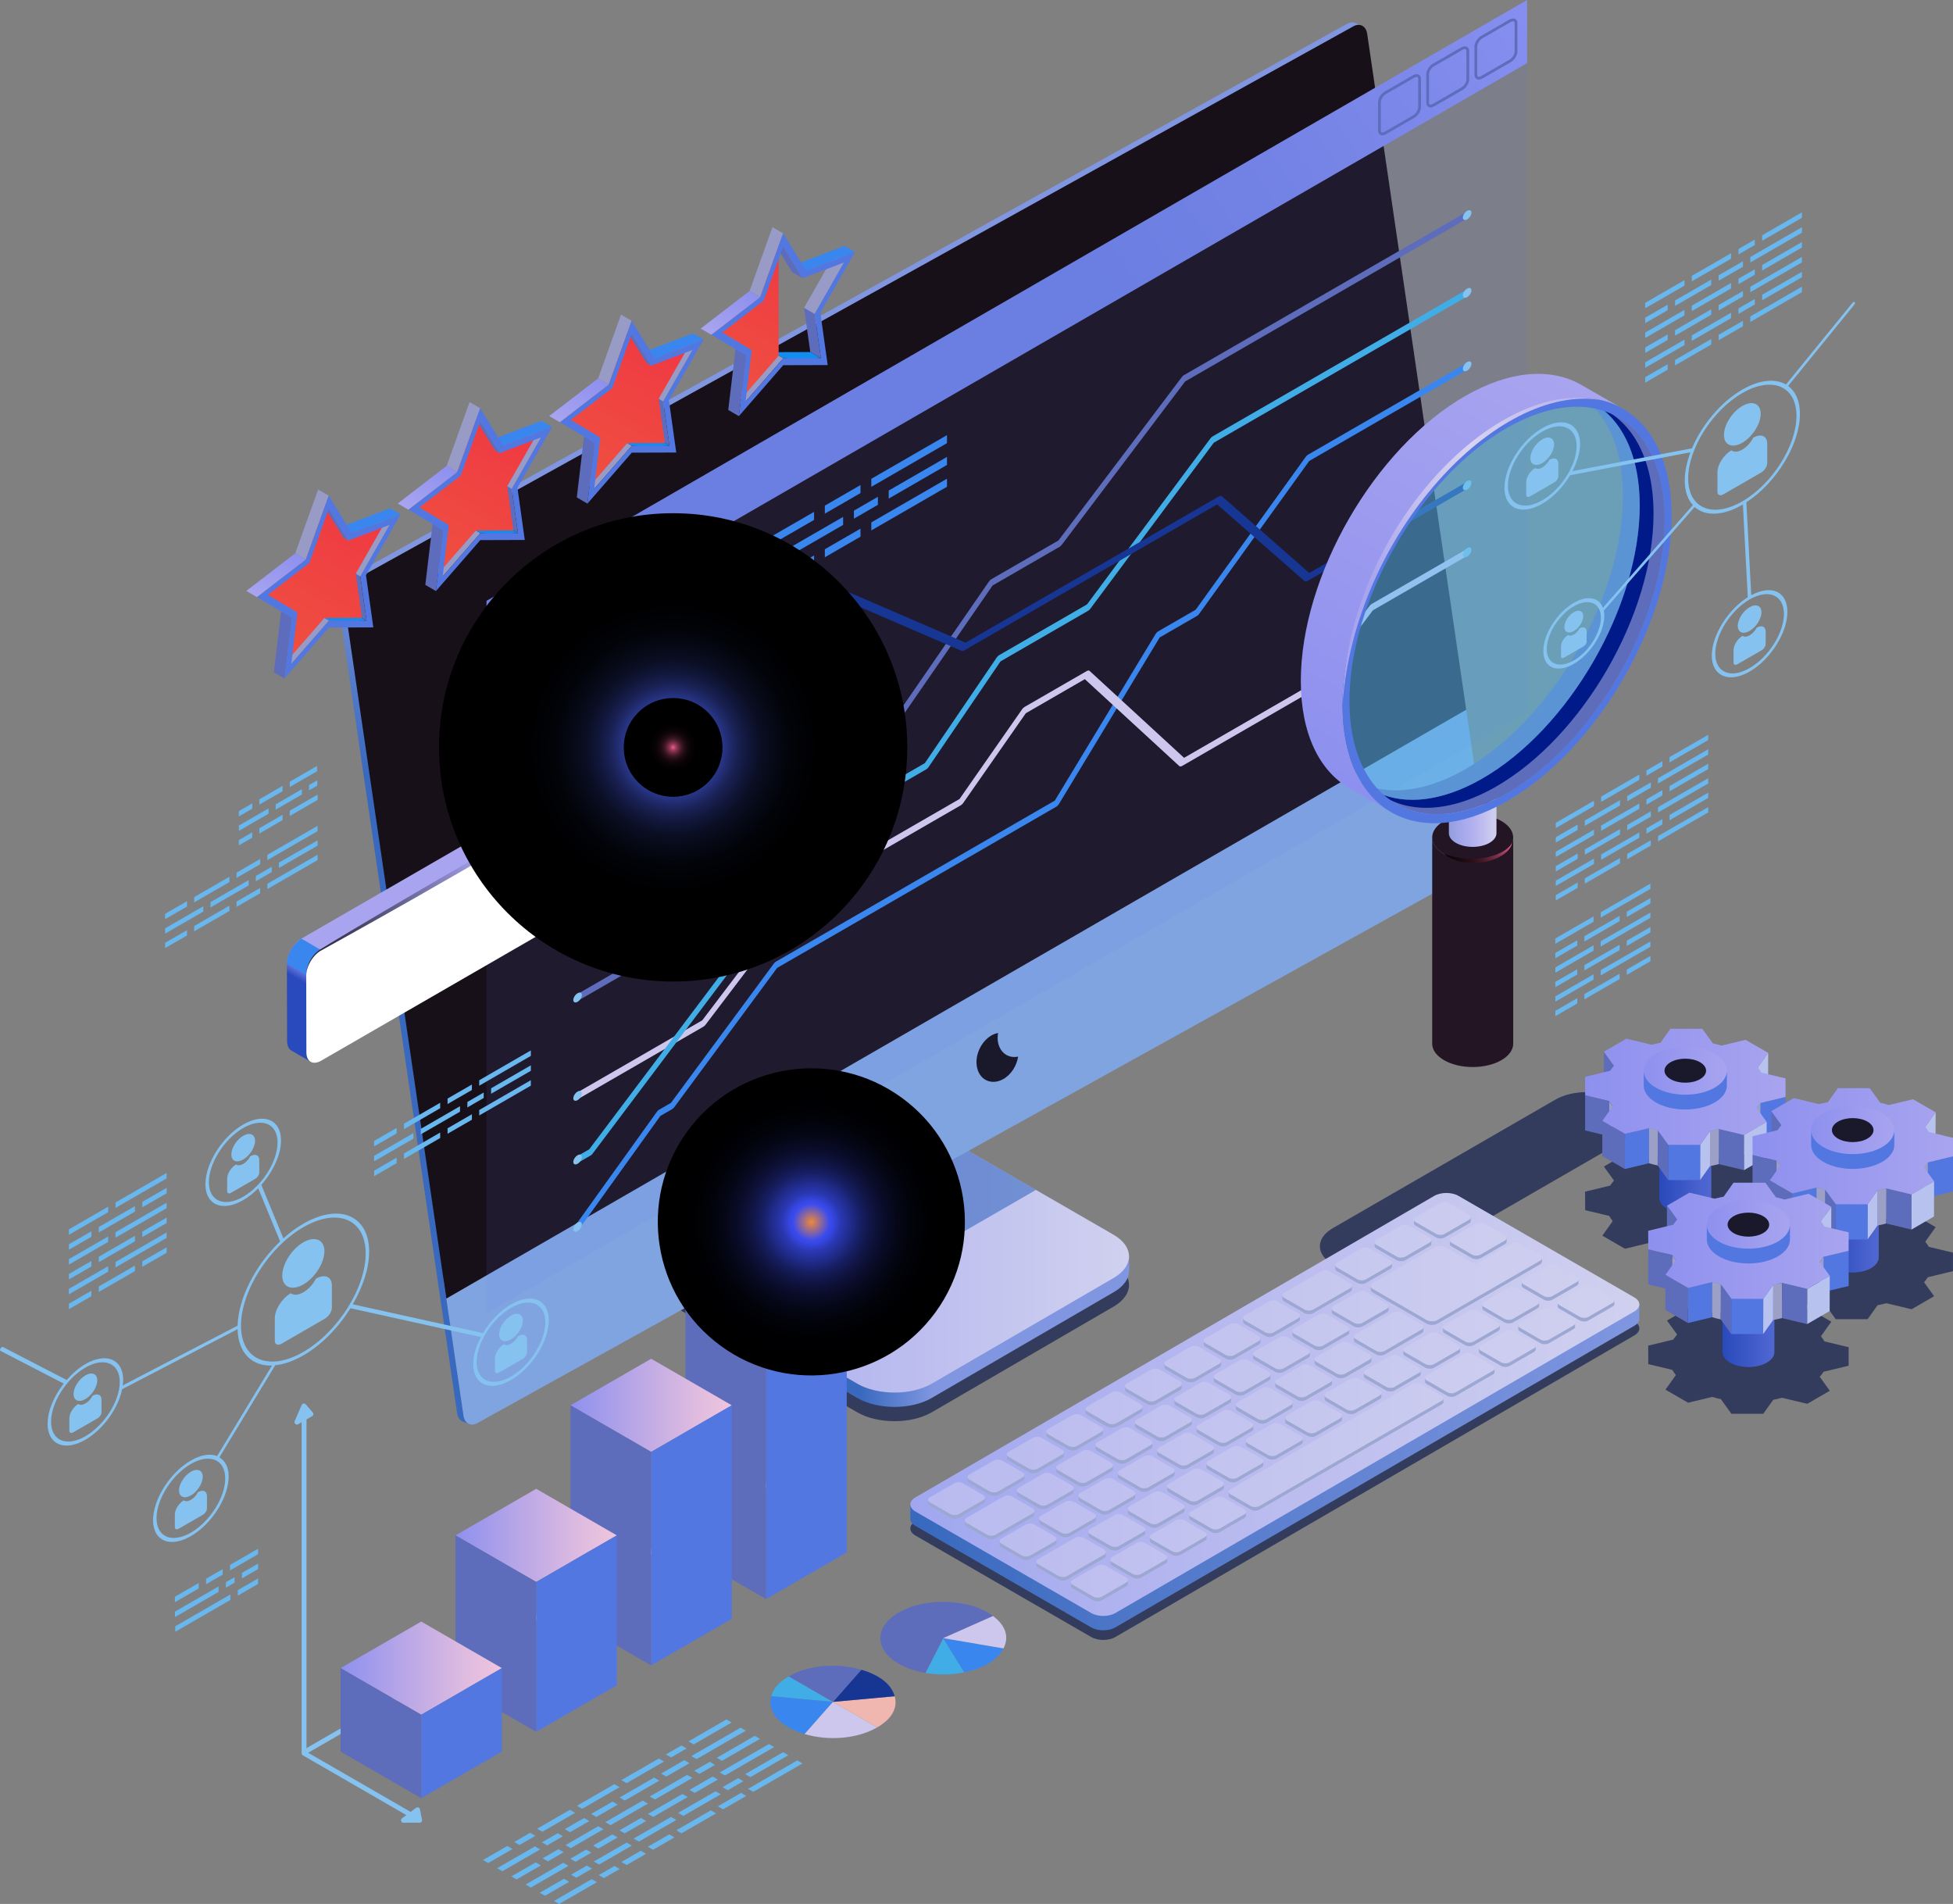 <?xml version="1.0" encoding="UTF-8"?>
<svg xmlns="http://www.w3.org/2000/svg" xmlns:xlink="http://www.w3.org/1999/xlink" viewBox="0 0 716.6 698.53">
  <rect x="0" y="0" width="716.6" height="698.53" fill="#808080" stroke="none"/>
  <defs>
    <style>
      .cls-1 {
        fill: #56bcef;
        opacity: .5;
      }

      .cls-1, .cls-2, .cls-3, .cls-4, .cls-5, .cls-6, .cls-7, .cls-8, .cls-9, .cls-10, .cls-11, .cls-12, .cls-13, .cls-14, .cls-15, .cls-16, .cls-17, .cls-18, .cls-19, .cls-20, .cls-21, .cls-22, .cls-23, .cls-24, .cls-25, .cls-26, .cls-27, .cls-28, .cls-29, .cls-30, .cls-31, .cls-32, .cls-33, .cls-34, .cls-35, .cls-36, .cls-37, .cls-38, .cls-39, .cls-40, .cls-41, .cls-42, .cls-43, .cls-44, .cls-45, .cls-46, .cls-47, .cls-48, .cls-49, .cls-50, .cls-51, .cls-52, .cls-53, .cls-54, .cls-55, .cls-56, .cls-57, .cls-58, .cls-59, .cls-60, .cls-61, .cls-62, .cls-63, .cls-64, .cls-65, .cls-66, .cls-67 {
        stroke-width: 0px;
      }

      .cls-1, .cls-6, .cls-7, .cls-8, .cls-26, .cls-27, .cls-68, .cls-34, .cls-35, .cls-36 {
        mix-blend-mode: screen;
      }

      .cls-2 {
        fill: url(#_ÂÁ_Ï_ÌÌ_È_ËÂÌÚ_9);
      }

      .cls-3 {
        fill: url(#_ÂÁ_Ï_ÌÌ_È_ËÂÌÚ_7);
      }

      .cls-4 {
        fill: url(#_ÂÁ_Ï_ÌÌ_È_ËÂÌÚ_5);
      }

      .cls-5 {
        fill: url(#_ÂÁ_Ï_ÌÌ_È_ËÂÌÚ_4);
      }

      .cls-6 {
        fill: #68b7ef;
      }

      .cls-7 {
        fill: url(#_ÂÁ_Ï_ÌÌ_È_ËÂÌÚ_18);
      }

      .cls-8 {
        fill: url(#_ÂÁ_Ï_ÌÌ_È_ËÂÌÚ_13);
      }

      .cls-9 {
        fill: url(#_ÂÁ_Ï_ÌÌ_È_ËÂÌÚ_10);
        mix-blend-mode: color-dodge;
      }

      .cls-10 {
        fill: url(#_ÂÁ_Ï_ÌÌ_È_ËÂÌÚ_7-3);
      }

      .cls-11 {
        fill: url(#_ÂÁ_Ï_ÌÌ_È_ËÂÌÚ_7-2);
      }

      .cls-12 {
        fill: url(#_ÂÁ_Ï_ÌÌ_È_ËÂÌÚ_7-4);
      }

      .cls-13 {
        fill: url(#_ÂÁ_Ï_ÌÌ_È_ËÂÌÚ_5-2);
      }

      .cls-14 {
        fill: url(#_ÂÁ_Ï_ÌÌ_È_ËÂÌÚ_5-3);
      }

      .cls-15 {
        fill: url(#_ÂÁ_Ï_ÌÌ_È_ËÂÌÚ_9-2);
      }

      .cls-16 {
        fill: url(#_ÂÁ_Ï_ÌÌ_È_ËÂÌÚ_9-3);
      }

      .cls-17 {
        fill: url(#_ÂÁ_Ï_ÌÌ_È_ËÂÌÚ_9-4);
      }

      .cls-18 {
        fill: url(#_ÂÁ_Ï_ÌÌ_È_ËÂÌÚ_4-5);
      }

      .cls-19 {
        fill: url(#_ÂÁ_Ï_ÌÌ_È_ËÂÌÚ_4-2);
      }

      .cls-20 {
        fill: url(#_ÂÁ_Ï_ÌÌ_È_ËÂÌÚ_4-8);
      }

      .cls-21 {
        fill: url(#_ÂÁ_Ï_ÌÌ_È_ËÂÌÚ_4-9);
      }

      .cls-22 {
        fill: url(#_ÂÁ_Ï_ÌÌ_È_ËÂÌÚ_4-7);
      }

      .cls-23 {
        fill: url(#_ÂÁ_Ï_ÌÌ_È_ËÂÌÚ_4-6);
      }

      .cls-24 {
        fill: url(#_ÂÁ_Ï_ÌÌ_È_ËÂÌÚ_4-3);
      }

      .cls-25 {
        fill: url(#_ÂÁ_Ï_ÌÌ_È_ËÂÌÚ_4-4);
      }

      .cls-26 {
        fill: url(#_ÂÁ_Ï_ÌÌ_È_ËÂÌÚ_8);
      }

      .cls-27 {
        fill: url(#_ÂÁ_Ï_ÌÌ_È_ËÂÌÚ_2);
      }

      .cls-28 {
        fill: url(#_ÂÁ_Ï_ÌÌ_È_ËÂÌÚ_21-2);
      }

      .cls-29 {
        fill: url(#_ÂÁ_Ï_ÌÌ_È_ËÂÌÚ_23-3);
      }

      .cls-30 {
        fill: url(#_ÂÁ_Ï_ÌÌ_È_ËÂÌÚ_23-2);
      }

      .cls-31 {
        fill: url(#_ÂÁ_Ï_ÌÌ_È_ËÂÌÚ_4-10);
      }

      .cls-32 {
        fill: url(#_ÂÁ_Ï_ÌÌ_È_ËÂÌÚ_4-11);
      }

      .cls-33 {
        fill: #010f45;
        mix-blend-mode: multiply;
      }

      .cls-33, .cls-37 {
        opacity: .6;
      }

      .cls-34 {
        fill: url(#_ÂÁ_Ï_ÌÌ_È_ËÂÌÚ_13-2);
      }

      .cls-35 {
        opacity: .3;
      }

      .cls-35, .cls-42 {
        fill: #3a86ef;
      }

      .cls-36 {
        fill: #5b7eef;
        opacity: .1;
      }

      .cls-69 {
        isolation: isolate;
      }

      .cls-37, .cls-43 {
        fill: #3a69bf;
      }

      .cls-38 {
        fill: #5e6cbc;
      }

      .cls-39 {
        fill: #5a8ccc;
      }

      .cls-40 {
        fill: #85c2ef;
      }

      .cls-41 {
        fill: #5377e1;
      }

      .cls-44 {
        fill: #19192b;
      }

      .cls-45 {
        fill: #40ade6;
      }

      .cls-46 {
        fill: #231523;
      }

      .cls-47 {
        fill: #118cef;
      }

      .cls-48 {
        fill: #102faa;
      }

      .cls-49 {
        fill: #181019;
      }

      .cls-50 {
        fill: #173593;
      }

      .cls-51 {
        fill: #cdc7ee;
      }

      .cls-52 {
        fill: #b7c2ef;
      }

      .cls-53 {
        fill: #9c9fc6;
      }

      .cls-54 {
        fill: #9ca7d2;
      }

      .cls-55 {
        fill: #979bc6;
      }

      .cls-56 {
        fill: #80a4e0;
      }

      .cls-57 {
        fill: #fff;
      }

      .cls-58 {
        fill: #efb7b0;
      }

      .cls-59 {
        fill: #001b89;
      }

      .cls-60 {
        fill: url(#_ÂÁ_Ï_ÌÌ_È_ËÂÌÚ_21);
      }

      .cls-61 {
        fill: url(#_ÂÁ_Ï_ÌÌ_È_ËÂÌÚ_20);
      }

      .cls-62 {
        fill: url(#_ÂÁ_Ï_ÌÌ_È_ËÂÌÚ_23);
      }

      .cls-63 {
        fill: url(#_ÂÁ_Ï_ÌÌ_È_ËÂÌÚ_14);
      }

      .cls-64 {
        fill: url(#_ÂÁ_Ï_ÌÌ_È_ËÂÌÚ_16);
      }

      .cls-65 {
        fill: url(#_ÂÁ_Ï_ÌÌ_È_ËÂÌÚ_15);
      }

      .cls-66 {
        fill: url(#_ÂÁ_Ï_ÌÌ_È_ËÂÌÚ_17);
      }

      .cls-67 {
        fill: url(#_ÂÁ_Ï_ÌÌ_È_ËÂÌÚ_19);
      }
    </style>
    <linearGradient id="_ÂÁ_Ï_ÌÌ_È_ËÂÌÚ_23" data-name="¡ÂÁ˚ÏˇÌÌ˚È „‡‰ËÂÌÚ 23" x1="315.5" y1="488.57" x2="342.54" y2="488.57" gradientUnits="userSpaceOnUse">
      <stop offset="0" stop-color="#3869be"/>
      <stop offset="1" stop-color="#8096e0"/>
    </linearGradient>
    <linearGradient id="_ÂÁ_Ï_ÌÌ_È_ËÂÌÚ_21" data-name="¡ÂÁ˚ÏˇÌÌ˚È „‡‰ËÂÌÚ 21" x1="241.76" y1="460.66" x2="414.27" y2="460.66" gradientUnits="userSpaceOnUse">
      <stop offset="0" stop-color="#a0a7ef"/>
      <stop offset=".46" stop-color="#b9baef"/>
      <stop offset="1" stop-color="#d0d1ef"/>
    </linearGradient>
    <linearGradient id="_ÂÁ_Ï_ÌÌ_È_ËÂÌÚ_23-2" data-name="¡ÂÁ˚ÏˇÌÌ˚È „‡‰ËÂÌÚ 23" x1="210.25" y1="320.8" x2="241.8" y2="256.21" xlink:href="#_ÂÁ_Ï_ÌÌ_È_ËÂÌÚ_23"/>
    <linearGradient id="_ÂÁ_Ï_ÌÌ_È_ËÂÌÚ_23-3" data-name="¡ÂÁ˚ÏˇÌÌ˚È „‡‰ËÂÌÚ 23" x1="334.01" y1="538.35" x2="601.52" y2="538.35" xlink:href="#_ÂÁ_Ï_ÌÌ_È_ËÂÌÚ_23"/>
    <linearGradient id="_ÂÁ_Ï_ÌÌ_È_ËÂÌÚ_21-2" data-name="¡ÂÁ˚ÏˇÌÌ˚È „‡‰ËÂÌÚ 21" x1="334.03" y1="515.27" x2="601.53" y2="515.27" xlink:href="#_ÂÁ_Ï_ÌÌ_È_ËÂÌÚ_21"/>
    <linearGradient id="_ÂÁ_Ï_ÌÌ_È_ËÂÌÚ_20" data-name="¡ÂÁ˚ÏˇÌÌ˚È „‡‰ËÂÌÚ 20" x1="340.53" y1="513.57" x2="592.42" y2="513.57" gradientUnits="userSpaceOnUse">
      <stop offset="0" stop-color="#b9baef"/>
      <stop offset="1" stop-color="#d0d1ef"/>
    </linearGradient>
    <linearGradient id="_ÂÁ_Ï_ÌÌ_È_ËÂÌÚ_19" data-name="¡ÂÁ˚ÏˇÌÌ˚È „‡‰ËÂÌÚ 19" x1="401.97" y1="100.09" x2="555.53" y2="-2.28" gradientUnits="userSpaceOnUse">
      <stop offset="0" stop-color="#6b7ee1"/>
      <stop offset=".45" stop-color="#7483e5"/>
      <stop offset="1" stop-color="#868fef"/>
    </linearGradient>
    <radialGradient id="_ÂÁ_Ï_ÌÌ_È_ËÂÌÚ_18" data-name="¡ÂÁ˚ÏˇÌÌ˚È „‡‰ËÂÌÚ 18" cx="554.58" cy="309.77" fx="554.58" fy="309.77" r="42.72" gradientUnits="userSpaceOnUse">
      <stop offset="0" stop-color="#ef5c8f"/>
      <stop offset=".02" stop-color="#d95382"/>
      <stop offset=".08" stop-color="#ac4267"/>
      <stop offset=".15" stop-color="#83324e"/>
      <stop offset=".22" stop-color="#5f2439"/>
      <stop offset=".29" stop-color="#411927"/>
      <stop offset=".37" stop-color="#291018"/>
      <stop offset=".47" stop-color="#16080d"/>
      <stop offset=".57" stop-color="#090305"/>
      <stop offset=".71" stop-color="#020001"/>
      <stop offset="1" stop-color="#000"/>
    </radialGradient>
    <linearGradient id="_ÂÁ_Ï_ÌÌ_È_ËÂÌÚ_17" data-name="¡ÂÁ˚ÏˇÌÌ˚È „‡‰ËÂÌÚ 17" x1="1589.97" y1="2131.41" x2="1580.27" y2="2148.21" gradientTransform="translate(1494.83 2499.03) rotate(-60) scale(.9 -.9)" gradientUnits="userSpaceOnUse">
      <stop offset="0" stop-color="#d2d0ef"/>
      <stop offset=".52" stop-color="#b0afef"/>
      <stop offset=".79" stop-color="#a1a6e8"/>
      <stop offset="1" stop-color="#929ee1"/>
    </linearGradient>
    <linearGradient id="_ÂÁ_Ï_ÌÌ_È_ËÂÌÚ_4" data-name="¡ÂÁ˚ÏˇÌÌ˚È „‡‰ËÂÌÚ 4" x1="1525.4" y1="2103.25" x2="1696.15" y2="2103.25" gradientTransform="translate(1540.05 2653.84) rotate(-60) scale(1 -1)" gradientUnits="userSpaceOnUse">
      <stop offset="0" stop-color="#8e90ef"/>
      <stop offset="1" stop-color="#a8a4ef"/>
    </linearGradient>
    <radialGradient id="_ÂÁ_Ï_ÌÌ_È_ËÂÌÚ_16" data-name="¡ÂÁ˚ÏˇÌÌ˚È „‡‰ËÂÌÚ 16" cx="539.64" cy="163.94" fx="539.64" fy="163.94" r="62.56" gradientUnits="userSpaceOnUse">
      <stop offset="0" stop-color="#d9d4ef"/>
      <stop offset="1" stop-color="#a8a4ef"/>
    </radialGradient>
    <linearGradient id="_ÂÁ_Ï_ÌÌ_È_ËÂÌÚ_15" data-name="¡ÂÁ˚ÏˇÌÌ˚È „‡‰ËÂÌÚ 15" x1="265.9" y1="250.57" x2="245.81" y2="285.37" gradientUnits="userSpaceOnUse">
      <stop offset="0" stop-color="#a8a4ef"/>
      <stop offset="1" stop-color="#8e90ef"/>
    </linearGradient>
    <linearGradient id="_ÂÁ_Ï_ÌÌ_È_ËÂÌÚ_14" data-name="¡ÂÁ˚ÏˇÌÌ˚È „‡‰ËÂÌÚ 14" x1="142.56" y1="365.09" x2="136.77" y2="375.12" gradientUnits="userSpaceOnUse">
      <stop offset="0" stop-color="#a8a4ef"/>
      <stop offset=".09" stop-color="#9c9bef"/>
      <stop offset=".23" stop-color="#9192ef"/>
      <stop offset=".38" stop-color="#8e90ef"/>
      <stop offset=".49" stop-color="#868aeb"/>
      <stop offset=".64" stop-color="#727ce0"/>
      <stop offset=".82" stop-color="#5165d0"/>
      <stop offset="1" stop-color="#294abc"/>
    </linearGradient>
    <radialGradient id="_ÂÁ_Ï_ÌÌ_È_ËÂÌÚ_13" data-name="¡ÂÁ˚ÏˇÌÌ˚È „‡‰ËÂÌÚ 13" cx="177.39" cy="312.94" fx="177.39" fy="312.94" r="101.42" gradientUnits="userSpaceOnUse">
      <stop offset="0" stop-color="#a8a4ef"/>
      <stop offset=".35" stop-color="#656390"/>
      <stop offset=".67" stop-color="#2f2d42"/>
      <stop offset=".89" stop-color="#0d0c12"/>
      <stop offset="1" stop-color="#000"/>
    </radialGradient>
    <radialGradient id="_ÂÁ_Ï_ÌÌ_È_ËÂÌÚ_13-2" data-name="¡ÂÁ˚ÏˇÌÌ˚È „‡‰ËÂÌÚ 13" cx="251.34" cy="270.67" fx="251.34" fy="270.67" r="45.74" xlink:href="#_ÂÁ_Ï_ÌÌ_È_ËÂÌÚ_13"/>
    <radialGradient id="_ÂÁ_Ï_ÌÌ_È_ËÂÌÚ_2" data-name="¡ÂÁ˚ÏˇÌÌ˚È „‡‰ËÂÌÚ 2" cx="246.99" cy="274.2" fx="246.99" fy="274.2" r="85.91" gradientUnits="userSpaceOnUse">
      <stop offset="0" stop-color="#ef7448"/>
      <stop offset=".13" stop-color="#4860ef"/>
      <stop offset=".16" stop-color="#3b4fc5"/>
      <stop offset=".19" stop-color="#2f3e9c"/>
      <stop offset=".23" stop-color="#232f77"/>
      <stop offset=".27" stop-color="#1a2256"/>
      <stop offset=".32" stop-color="#11173b"/>
      <stop offset=".37" stop-color="#0b0f25"/>
      <stop offset=".44" stop-color="#060814"/>
      <stop offset=".51" stop-color="#020308"/>
      <stop offset=".62" stop-color="#000001"/>
      <stop offset=".92" stop-color="#000"/>
    </radialGradient>
    <radialGradient id="_ÂÁ_Ï_ÌÌ_È_ËÂÌÚ_10" data-name="¡ÂÁ˚ÏˇÌÌ˚È „‡‰ËÂÌÚ 10" cx="1075.26" cy="-166.27" fx="1075.26" fy="-166.27" r="18.12" gradientTransform="translate(-395.76 1152.09) rotate(-45)" gradientUnits="userSpaceOnUse">
      <stop offset="0" stop-color="#ef5c8f"/>
      <stop offset=".03" stop-color="#c54c76"/>
      <stop offset=".06" stop-color="#9c3c5d"/>
      <stop offset=".1" stop-color="#772d47"/>
      <stop offset=".14" stop-color="#562133"/>
      <stop offset=".18" stop-color="#3b1623"/>
      <stop offset=".23" stop-color="#250e16"/>
      <stop offset=".29" stop-color="#14070c"/>
      <stop offset=".36" stop-color="#080305"/>
      <stop offset=".46" stop-color="#010001"/>
      <stop offset=".74" stop-color="#000"/>
    </radialGradient>
    <linearGradient id="_ÂÁ_Ï_ÌÌ_È_ËÂÌÚ_9" data-name="¡ÂÁ˚ÏˇÌÌ˚È „‡‰ËÂÌÚ 9" x1="1957.84" y1="448.61" x2="2017.03" y2="448.61" gradientTransform="translate(2268.53) rotate(-180) scale(1 -1)" gradientUnits="userSpaceOnUse">
      <stop offset="0" stop-color="#efc5dd"/>
      <stop offset=".23" stop-color="#debbe0"/>
      <stop offset=".67" stop-color="#b2a3e8"/>
      <stop offset="1" stop-color="#8e90ef"/>
    </linearGradient>
    <linearGradient id="_ÂÁ_Ï_ÌÌ_È_ËÂÌÚ_9-2" data-name="¡ÂÁ˚ÏˇÌÌ˚È „‡‰ËÂÌÚ 9" x1="2000.02" y1="515.58" x2="2059.21" y2="515.58" xlink:href="#_ÂÁ_Ï_ÌÌ_È_ËÂÌÚ_9"/>
    <linearGradient id="_ÂÁ_Ï_ÌÌ_È_ËÂÌÚ_9-3" data-name="¡ÂÁ˚ÏˇÌÌ˚È „‡‰ËÂÌÚ 9" x1="2042.2" y1="563.3" x2="2101.39" y2="563.3" xlink:href="#_ÂÁ_Ï_ÌÌ_È_ËÂÌÚ_9"/>
    <linearGradient id="_ÂÁ_Ï_ÌÌ_È_ËÂÌÚ_9-4" data-name="¡ÂÁ˚ÏˇÌÌ˚È „‡‰ËÂÌÚ 9" x1="2084.38" y1="612" x2="2143.57" y2="612" xlink:href="#_ÂÁ_Ï_ÌÌ_È_ËÂÌÚ_9"/>
    <radialGradient id="_ÂÁ_Ï_ÌÌ_È_ËÂÌÚ_8" data-name="¡ÂÁ˚ÏˇÌÌ˚È „‡‰ËÂÌÚ 8" cx="1970.83" cy="448.26" fx="1970.83" fy="448.26" r="56.34" gradientTransform="translate(1820.81 1776.89) rotate(-126.09) scale(1 -1)" gradientUnits="userSpaceOnUse">
      <stop offset="0" stop-color="#ef8839"/>
      <stop offset=".12" stop-color="#394bef"/>
      <stop offset=".14" stop-color="#3647e3"/>
      <stop offset=".19" stop-color="#2a38b3"/>
      <stop offset=".26" stop-color="#202b89"/>
      <stop offset=".32" stop-color="#171f64"/>
      <stop offset=".39" stop-color="#101544"/>
      <stop offset=".47" stop-color="#0a0d2b"/>
      <stop offset=".56" stop-color="#050718"/>
      <stop offset=".65" stop-color="#02030a"/>
      <stop offset=".78" stop-color="#000002"/>
      <stop offset="1" stop-color="#000"/>
    </radialGradient>
    <linearGradient id="_ÂÁ_Ï_ÌÌ_È_ËÂÌÚ_7" data-name="¡ÂÁ˚ÏˇÌÌ˚È „‡‰ËÂÌÚ 7" x1="293.01" y1="93.74" x2="264.96" y2="142.32" gradientUnits="userSpaceOnUse">
      <stop offset="0" stop-color="#ef3943"/>
      <stop offset="1" stop-color="#ef5040"/>
    </linearGradient>
    <linearGradient id="_ÂÁ_Ï_ÌÌ_È_ËÂÌÚ_4-2" data-name="¡ÂÁ˚ÏˇÌÌ˚È „‡‰ËÂÌÚ 4" x1="273.25" y1="105.71" x2="262.78" y2="123.84" gradientTransform="matrix(1,0,0,1,0,0)" xlink:href="#_ÂÁ_Ï_ÌÌ_È_ËÂÌÚ_4"/>
    <linearGradient id="_ÂÁ_Ï_ÌÌ_È_ËÂÌÚ_7-2" data-name="¡ÂÁ˚ÏˇÌÌ˚È „‡‰ËÂÌÚ 7" x1="190.1" y1="155.59" x2="158.99" y2="209.48" xlink:href="#_ÂÁ_Ï_ÌÌ_È_ËÂÌÚ_7"/>
    <linearGradient id="_ÂÁ_Ï_ÌÌ_È_ËÂÌÚ_4-3" data-name="¡ÂÁ˚ÏˇÌÌ˚È „‡‰ËÂÌÚ 4" x1="162.1" y1="169.88" x2="151.63" y2="188.02" gradientTransform="matrix(1,0,0,1,0,0)" xlink:href="#_ÂÁ_Ï_ÌÌ_È_ËÂÌÚ_4"/>
    <linearGradient id="_ÂÁ_Ï_ÌÌ_È_ËÂÌÚ_7-3" data-name="¡ÂÁ˚ÏˇÌÌ˚È „‡‰ËÂÌÚ 7" x1="245.68" y1="123.5" x2="214.56" y2="177.39" xlink:href="#_ÂÁ_Ï_ÌÌ_È_ËÂÌÚ_7"/>
    <linearGradient id="_ÂÁ_Ï_ÌÌ_È_ËÂÌÚ_4-4" data-name="¡ÂÁ˚ÏˇÌÌ˚È „‡‰ËÂÌÚ 4" x1="217.68" y1="137.8" x2="207.21" y2="155.93" gradientTransform="matrix(1,0,0,1,0,0)" xlink:href="#_ÂÁ_Ï_ÌÌ_È_ËÂÌÚ_4"/>
    <linearGradient id="_ÂÁ_Ï_ÌÌ_È_ËÂÌÚ_7-4" data-name="¡ÂÁ˚ÏˇÌÌ˚È „‡‰ËÂÌÚ 7" x1="134.54" y1="187.67" x2="103.42" y2="241.56" xlink:href="#_ÂÁ_Ï_ÌÌ_È_ËÂÌÚ_7"/>
    <linearGradient id="_ÂÁ_Ï_ÌÌ_È_ËÂÌÚ_4-5" data-name="¡ÂÁ˚ÏˇÌÌ˚È „‡‰ËÂÌÚ 4" x1="106.53" y1="201.97" x2="96.06" y2="220.1" gradientTransform="matrix(1,0,0,1,0,0)" xlink:href="#_ÂÁ_Ï_ÌÌ_È_ËÂÌÚ_4"/>
    <linearGradient id="_ÂÁ_Ï_ÌÌ_È_ËÂÌÚ_5" data-name="¡ÂÁ˚ÏˇÌÌ˚È „‡‰ËÂÌÚ 5" x1="608.85" y1="420.53" x2="627.91" y2="420.53" gradientUnits="userSpaceOnUse">
      <stop offset="0" stop-color="#294abc"/>
      <stop offset="1" stop-color="#5168d2"/>
    </linearGradient>
    <linearGradient id="_ÂÁ_Ï_ÌÌ_È_ËÂÌÚ_4-6" data-name="¡ÂÁ˚ÏˇÌÌ˚È „‡‰ËÂÌÚ 4" x1="581.59" y1="398.74" x2="655.16" y2="398.74" gradientTransform="matrix(1,0,0,1,0,0)" xlink:href="#_ÂÁ_Ï_ÌÌ_È_ËÂÌÚ_4"/>
    <linearGradient id="_ÂÁ_Ï_ÌÌ_È_ËÂÌÚ_4-7" data-name="¡ÂÁ˚ÏˇÌÌ˚È „‡‰ËÂÌÚ 4" x1="603.12" y1="392.82" x2="633.64" y2="392.82" gradientTransform="matrix(1,0,0,1,0,0)" xlink:href="#_ÂÁ_Ï_ÌÌ_È_ËÂÌÚ_4"/>
    <linearGradient id="_ÂÁ_Ï_ÌÌ_È_ËÂÌÚ_5-2" data-name="¡ÂÁ˚ÏˇÌÌ˚È „‡‰ËÂÌÚ 5" x1="670.28" y1="442.32" x2="689.34" y2="442.32" xlink:href="#_ÂÁ_Ï_ÌÌ_È_ËÂÌÚ_5"/>
    <linearGradient id="_ÂÁ_Ï_ÌÌ_È_ËÂÌÚ_4-8" data-name="¡ÂÁ˚ÏˇÌÌ˚È „‡‰ËÂÌÚ 4" x1="643.02" y1="420.53" x2="716.6" y2="420.53" gradientTransform="matrix(1,0,0,1,0,0)" xlink:href="#_ÂÁ_Ï_ÌÌ_È_ËÂÌÚ_4"/>
    <linearGradient id="_ÂÁ_Ï_ÌÌ_È_ËÂÌÚ_4-9" data-name="¡ÂÁ˚ÏˇÌÌ˚È „‡‰ËÂÌÚ 4" x1="664.55" y1="414.61" x2="695.07" y2="414.61" gradientTransform="matrix(1,0,0,1,0,0)" xlink:href="#_ÂÁ_Ï_ÌÌ_È_ËÂÌÚ_4"/>
    <linearGradient id="_ÂÁ_Ï_ÌÌ_È_ËÂÌÚ_5-3" data-name="¡ÂÁ˚ÏˇÌÌ˚È „‡‰ËÂÌÚ 5" x1="632" y1="477.01" x2="651.06" y2="477.01" xlink:href="#_ÂÁ_Ï_ÌÌ_È_ËÂÌÚ_5"/>
    <linearGradient id="_ÂÁ_Ï_ÌÌ_È_ËÂÌÚ_4-10" data-name="¡ÂÁ˚ÏˇÌÌ˚È „‡‰ËÂÌÚ 4" x1="604.74" y1="455.22" x2="678.32" y2="455.22" gradientTransform="matrix(1,0,0,1,0,0)" xlink:href="#_ÂÁ_Ï_ÌÌ_È_ËÂÌÚ_4"/>
    <linearGradient id="_ÂÁ_Ï_ÌÌ_È_ËÂÌÚ_4-11" data-name="¡ÂÁ˚ÏˇÌÌ˚È „‡‰ËÂÌÚ 4" x1="626.27" y1="449.3" x2="656.79" y2="449.3" gradientTransform="matrix(1,0,0,1,0,0)" xlink:href="#_ÂÁ_Ï_ÌÌ_È_ËÂÌÚ_4"/>
  </defs>
  <g class="cls-69">
    <g id="Capa_2" data-name="Capa 2">
      <g id="Capa_1-2" data-name="Capa 1">
        <g id="_2" data-name="2">
          <g>
            <path class="cls-33" d="M596.22,418.17l-81.61,47.12c-6.39,3.69-16.74,3.69-23.13,0l-2.4-1.38c-6.39-3.69-6.39-9.67,0-13.35l81.61-47.12c6.39-3.69,16.74-3.69,23.13,0l2.4,1.38c6.39,3.69,6.39,9.67,0,13.35Z"/>
            <g>
              <path class="cls-33" d="M599.66,484.79c2.47,1.43,2.49,3.71.03,5.14l-190.43,110.66c-2.46,1.43-6.4,1.43-8.87,0l-64.52-37.25c-2.43-1.4-2.48-3.71-.03-5.14l190.43-110.66c2.46-1.43,6.44-1.4,8.87,0l64.52,37.25Z"/>
              <path class="cls-33" d="M408.61,463.51c7.53,4.35,7.54,11.47.02,15.84l-66.71,38.77c-7.51,4.37-19.82,4.38-27.35.04l-72.34-41.77c-.64-.37-.64-1.29,0-1.67l92.6-53.81,73.78,42.6Z"/>
              <g>
                <g>
                  <g>
                    <g class="cls-69">
                      <path class="cls-62" d="M240.8,465.06l-.02,5.24,73.78,42.6c7.54,4.35,19.74,4.38,27.28,0l66.85-38.85c3.74-2.17,5.6-5.01,5.61-7.84v-5.24s-173.5,4.09-173.5,4.09Z"/>
                      <path class="cls-60" d="M408.61,453.01c7.53,4.35,7.54,11.47.02,15.84l-66.71,38.77c-7.51,4.37-19.82,4.38-27.35.04l-72.34-41.77c-.64-.37-.64-1.29,0-1.67l92.6-53.81,73.78,42.6Z"/>
                    </g>
                    <g>
                      <polygon class="cls-56" points="274.05 404.74 368.29 350.17 339.21 412.92 244.97 467.49 274.05 404.74"/>
                      <polygon class="cls-43" points="270.61 400.7 274.05 404.74 244.97 467.49 242.96 467.22 240.8 465.08 270.61 400.7"/>
                    </g>
                  </g>
                  <path class="cls-37" d="M285.74,491.03l94.37-54.48-40.91-23.62s29.1-62.76,29.1-62.76l-94.24,54.57-3.44-4.04-29.8,64.37s-.02,5.24-.02,5.24l44.95,25.95v-5.23Z"/>
                  <g>
                    <g class="cls-69">
                      <path class="cls-30" d="M497.19,8.4c-.84-.33-1.85-.25-2.87.31L127.46,212.06c-2.37,1.31-3.94,4.69-3.53,7.51l43.79,298.9c.23,1.58,1.04,2.66,2.12,3.08l2.34.91L499.53,9.31l-2.34-.91Z"/>
                      <g>
                        <path class="cls-56" d="M170.24,190.56l-40.44,22.42c-.86.48-1.56,1.28-2.15,2.18l42.59-24.59Z"/>
                        <path class="cls-56" d="M162.7,469.13l7.36,50.25c.41,2.82,2.67,4.07,5.04,2.76l366.85-203.35c2.33-1.29,3.91-4.67,3.49-7.49l-7.6-51.85c-.45-3.06-3.84-4.7-6.51-3.15l-368.63,212.83Z"/>
                      </g>
                    </g>
                    <path class="cls-49" d="M501.65,12.4c-.41-2.82-2.67-4.07-5-2.78L129.8,212.97c-2.37,1.31-3.94,4.69-3.53,7.51l37.5,255.95,374.22-216.05L501.65,12.4Z"/>
                  </g>
                  <path class="cls-44" d="M366.29,382.84c-.31-1.25-.28-2.56-.08-3.87-.72.15-1.45.38-2.18.77-4.12,2.24-6.57,7.68-5.47,12.16,1.1,4.48,5.34,6.29,9.46,4.05,2.98-1.62,5.02-4.91,5.55-8.3-3.34.7-6.38-1.14-7.28-4.83Z"/>
                </g>
                <g>
                  <g class="cls-69">
                    <path class="cls-29" d="M334.03,551.96v5.26c-.02.94.6,1.88,1.83,2.59l64.52,37.25c2.47,1.43,6.41,1.43,8.87,0l190.43-110.66c1.22-.71,1.83-1.63,1.83-2.55v-5.26s-267.48,73.37-267.48,73.37Z"/>
                    <path class="cls-28" d="M599.66,475.99c2.47,1.43,2.49,3.71.03,5.14l-190.43,110.66c-2.46,1.43-6.4,1.43-8.87,0l-64.52-37.25c-2.43-1.4-2.48-3.71-.03-5.14l190.43-110.66c2.46-1.43,6.44-1.4,8.87,0l64.52,37.25Z"/>
                  </g>
                  <path class="cls-54" d="M399.38,563.08c-.02-.1-.02-.2,0-.31-.02-.1-.02-.2,0-.31-.08-.38.1-.77.6-1.06l8.95-5.16c.87-.5,2.28-.5,3.15,0l7.52,4.34c.5.29.68.68.6,1.06.02.1.02.2,0,.31.02.1.02.2,0,.31.08.38-.1.77-.6,1.06l-8.95,5.16c-.87.5-2.28.5-3.15,0l-7.52-4.34c-.5-.29-.68-.68-.6-1.06ZM381.87,559.29l7.52,4.34c.87.5,2.28.5,3.15,0l8.95-5.17c.5-.29.68-.68.6-1.06.02-.1.02-.2,0-.31.02-.1.02-.2,0-.31.08-.38-.1-.77-.6-1.06l-7.52-4.34c-.87-.5-2.28-.5-3.15,0l-8.95,5.16c-.5.29-.68.68-.6,1.06-.02.1-.02.2,0,.31-.02.1-.02.2,0,.31-.08.38.1.77.6,1.06ZM402.62,529.58c-.5.29-.68.68-.6,1.06-.02.1-.02.2,0,.31-.02.1-.02.2,0,.31-.08.38.1.77.6,1.06l7.52,4.34c.87.5,2.28.5,3.15,0l8.95-5.16c.5-.29.68-.68.6-1.06.02-.1.02-.2,0-.31.02-.1.02-.2,0-.31.08-.38-.1-.77-.6-1.06-11.07-6.39-7.33-6.27-19.62.82ZM526.18,501.78l8.95-5.16c.5-.29.68-.68.6-1.06.02-.1.02-.2,0-.31.02-.1.02-.2,0-.31.08-.38-.1-.77-.6-1.06l-7.52-4.34c-.87-.5-2.28-.5-3.15,0l-8.95,5.16c-.5.29-.68.68-.6,1.06-.02.1-.02.2,0,.31-.02.1-.02.2,0,.31-.08.38.1.77.6,1.06l7.52,4.34c.87.5,2.28.5,3.15,0ZM425.09,560.15l8.95-5.16c.5-.29.68-.68.6-1.06.02-.1.02-.2,0-.31.02-.1.02-.2,0-.31.08-.38-.1-.77-.6-1.06l-7.52-4.34c-.87-.5-2.28-.5-3.15,0l-8.95,5.17c-.5.29-.68.68-.6,1.06-.02.1-.02.2,0,.31-.02.1-.02.2,0,.31-.08.38.1.77.6,1.06l7.52,4.34c.87.5,2.28.5,3.15,0ZM397.12,532.76l-8.95,5.16c-.5.29-.68.68-.6,1.06-.02.1-.02.2,0,.31-.02.1-.02.2,0,.31-.08.38.1.77.6,1.06l7.52,4.34c.87.5,2.28.5,3.15,0l8.95-5.16c.5-.29.68-.68.6-1.06.02-.1.02-.2,0-.31.02-.1.02-.2,0-.31.08-.38-.1-.77-.6-1.06l-7.52-4.34c-.87-.5-2.28-.5-3.15,0ZM497.3,518.46l8.95-5.16c.5-.29.68-.68.6-1.06.02-.1.02-.2,0-.31.02-.1.02-.2,0-.31.08-.38-.1-.77-.6-1.06l-7.52-4.34c-.87-.5-2.28-.5-3.15,0l-8.95,5.16c-.5.29-.68.68-.6,1.06-.02.1-.02.2,0,.31-.02.1-.02.2,0,.31-.08.38.1.77.6,1.06l7.52,4.34c.87.5,2.28.5,3.15,0ZM426.01,516.08l-8.95,5.16c-.5.29-.68.68-.6,1.06-.02.1-.02.2,0,.31-.02.1-.02.2,0,.31-.08.38.1.77.6,1.06l7.52,4.34c.87.5,2.28.5,3.15,0l8.95-5.16c.5-.29.68-.68.6-1.06.02-.1.02-.2,0-.31.02-.1.02-.2,0-.31.08-.38-.1-.77-.6-1.06l-7.52-4.34c-.87-.5-2.28-.5-3.15,0ZM482.86,526.8l8.95-5.16c.5-.29.68-.68.6-1.06.02-.1.02-.2,0-.31.02-.1.02-.2,0-.31.08-.38-.1-.77-.6-1.06l-7.52-4.34c-.87-.5-2.28-.5-3.15,0l-8.95,5.16c-.5.29-.68.68-.6,1.06-.02.1-.02.2,0,.31-.02.1-.02.2,0,.31-.08.38.1.77.6,1.06l7.52,4.34c.87.5,2.28.5,3.15,0ZM439.53,551.81l8.95-5.16c.5-.29.68-.68.6-1.06.02-.1.02-.2,0-.31.02-.1.02-.2,0-.31.08-.38-.1-.77-.6-1.06l-7.52-4.34c-.87-.5-2.28-.5-3.15,0l-8.95,5.17c-.5.29-.68.68-.6,1.06-.02.1-.02.2,0,.31-.02.1-.02.2,0,.31-.08.38.1.77.6,1.06l7.52,4.34c.87.5,2.28.5,3.15,0ZM511.74,510.12l8.95-5.16c.5-.29.68-.68.6-1.06.02-.1.02-.2,0-.31.02-.1.02-.2,0-.31.08-.38-.1-.77-.6-1.06l-7.52-4.34c-.87-.5-2.28-.5-3.15,0l-8.95,5.16c-.5.29-.68.68-.6,1.06-.02.1-.02.2,0,.31-.02.1-.02.2,0,.31-.08.38.1.77.6,1.06l7.52,4.34c.87.5,2.28.5,3.15,0ZM453.97,543.47l8.95-5.16c.5-.29.68-.68.6-1.06.02-.1.02-.2,0-.31.02-.1.02-.2,0-.31.08-.38-.1-.77-.6-1.06l-7.52-4.34c-.87-.5-2.28-.5-3.15,0l-8.95,5.16c-.5.29-.68.68-.6,1.06-.02.1-.02.2,0,.31-.02.1-.02.2,0,.31-.08.38.1.77.6,1.06l7.52,4.34c.87.5,2.28.5,3.15,0ZM468.42,535.13l8.95-5.16c.5-.29.68-.68.6-1.06.02-.1.02-.2,0-.31.02-.1.02-.2,0-.31.08-.38-.1-.77-.6-1.06l-7.52-4.34c-.87-.5-2.28-.5-3.15,0l-8.95,5.16c-.5.29-.68.68-.6,1.06-.02.1-.02.2,0,.31-.02.1-.02.2,0,.31-.08.38.1.77.6,1.06l7.52,4.34c.87.5,2.28.5,3.15,0ZM382.68,541.09l-8.95,5.16c-.5.29-.68.68-.6,1.06-.02.1-.02.2,0,.31-.02.1-.02.2,0,.31-.08.38.1.77.6,1.06l7.52,4.34c.87.5,2.28.5,3.15,0l8.95-5.16c.5-.29.68-.68.6-1.06.02-.1.02-.2,0-.31.02-.1.02-.2,0-.31.08-.38-.1-.77-.6-1.06l-7.52-4.34c-.87-.5-2.28-.5-3.15,0ZM435.87,538.62l8.95-5.16c.5-.29.68-.68.6-1.06.02-.1.02-.2,0-.31.02-.1.02-.2,0-.31.08-.38-.1-.77-.6-1.06l-7.52-4.34c-.87-.5-2.28-.5-3.15,0l-8.95,5.16c-.5.29-.68.68-.6,1.06-.02.1-.02.2,0,.31-.02.1-.02.2,0,.31-.08.38.1.77.6,1.06l7.52,4.34c.87.5,2.28.5,3.15,0ZM479.19,513.6l8.95-5.16c.5-.29.68-.68.6-1.06.02-.1.02-.2,0-.31.02-.1.02-.2,0-.31.08-.38-.1-.77-.6-1.06l-7.52-4.34c-.87-.5-2.28-.5-3.15,0l-8.95,5.16c-.5.29-.68.68-.6,1.06-.02.1-.02.2,0,.31-.02.1-.02.2,0,.31-.08.38.1.77.6,1.06l7.52,4.34c.87.5,2.28.5,3.15,0ZM464.75,521.94l8.95-5.16c.5-.29.68-.68.6-1.06.02-.1.02-.2,0-.31.02-.1.02-.2,0-.31.08-.38-.1-.77-.6-1.06l-7.52-4.34c-.87-.5-2.28-.5-3.15,0l-8.95,5.17c-.5.29-.68.68-.6,1.06-.02.1-.02.2,0,.31-.02.1-.02.2,0,.31-.08.38.1.77.6,1.06l7.52,4.34c.87.5,2.28.5,3.15,0ZM450.31,530.28l8.95-5.17c.5-.29.68-.68.6-1.06.02-.1.02-.2,0-.31.02-.1.02-.2,0-.31.08-.38-.1-.77-.6-1.06l-7.52-4.34c-.87-.5-2.28-.5-3.15,0l-8.95,5.17c-.5.29-.68.68-.6,1.06-.02.1-.02.2,0,.31-.02.1-.02.2,0,.31-.08.38.1.77.6,1.06l7.52,4.34c.87.5,2.28.5,3.15,0ZM558.35,470.81c-.02.1-.02.2,0,.31-.02.1-.02.2,0,.31-.08.38.1.77.6,1.06l7.52,4.34c.87.5,2.28.5,3.15,0l8.95-5.16c.5-.29.68-.68.6-1.06.02-.1.02-.2,0-.31.02-.1.02-.2,0-.31.08-.38-.1-.77-.6-1.06l-7.52-4.34c-.87-.5-2.28-.5-3.15,0l-8.95,5.16c-.5.29-.68.68-.6,1.06ZM421.43,546.96l8.95-5.16c.5-.29.68-.68.6-1.06.02-.1.02-.2,0-.31.02-.1.02-.2,0-.31.08-.38-.1-.77-.6-1.06l-7.52-4.34c-.87-.5-2.28-.5-3.15,0l-8.95,5.16c-.5.29-.68.68-.6,1.06-.02.1-.02.2,0,.31-.02.1-.02.2,0,.31-.08.38.1.77.6,1.06l7.52,4.34c.87.5,2.28.5,3.15,0ZM408.41,543.05c-.87-.5-2.28-.5-3.15,0l-8.95,5.16c-.5.29-.68.68-.6,1.06-.02.1-.02.2,0,.31-.02.1-.02.2,0,.31-.08.38.1.77.6,1.06l7.52,4.34c.87.5,2.28.5,3.15,0l8.95-5.16c.5-.29.68-.68.6-1.06.02-.1.02-.2,0-.31.02-.1.02-.2,0-.31.08-.38-.1-.77-.6-1.06l-7.52-4.34ZM454.89,499.4l-8.95,5.16c-.5.29-.68.68-.6,1.06-.02.1-.02.2,0,.31-.02.1-.02.2,0,.31-.08.38.1.77.6,1.06l7.52,4.34c.87.5,2.28.5,3.15,0l8.95-5.17c.5-.29.68-.68.6-1.06.02-.1.02-.2,0-.31.02-.1.02-.2,0-.31.08-.38-.1-.77-.6-1.06l-7.52-4.34c-.87-.5-2.28-.5-3.15,0ZM469.33,491.06l-8.95,5.16c-.5.29-.68.68-.6,1.06-.02.1-.02.2,0,.31-.02.1-.02.2,0,.31-.08.38.1.77.6,1.06l7.52,4.34c.87.5,2.28.5,3.15,0l8.95-5.16c.5-.29.68-.68.6-1.06.02-.1.02-.2,0-.31.02-.1.02-.2,0-.31.08-.38-.1-.77-.6-1.06l-7.52-4.34c-.87-.5-2.28-.5-3.15,0ZM493.64,505.27l8.95-5.16c.5-.29.68-.68.6-1.06.02-.1.02-.2,0-.31.02-.1.02-.2,0-.31.08-.38-.1-.77-.6-1.06l-7.52-4.34c-.87-.5-2.28-.5-3.15,0l-8.95,5.16c-.5.29-.68.68-.6,1.06-.02.1-.02.2,0,.31-.02.1-.02.2,0,.31-.08.38.1.77.6,1.06l7.52,4.34c.87.5,2.28.5,3.15,0ZM483.77,482.73l-8.95,5.16c-.5.29-.68.68-.6,1.06-.02.1-.02.2,0,.31-.02.1-.02.2,0,.31-.08.38.1.77.6,1.06l7.52,4.34c.87.5,2.28.5,3.15,0l8.95-5.16c.5-.29.68-.68.6-1.06.02-.1.02-.2,0-.31.02-.1.02-.2,0-.31.08-.38-.1-.77-.6-1.06l-7.52-4.34c-.87-.5-2.28-.5-3.15,0ZM440.45,507.74l-8.95,5.16c-.5.29-.68.68-.6,1.06-.02.1-.02.2,0,.31-.02.1-.02.2,0,.31-.08.38.1.77.6,1.06,7.38,4.26,8.66,5.5,10.67,4.34l8.95-5.17c.5-.29.68-.68.6-1.06.02-.1.02-.2,0-.31.02-.1.02-.2,0-.31.08-.38-.1-.77-.6-1.06l-7.52-4.34c-.87-.5-2.28-.5-3.15,0ZM508.08,496.93l13.6-7.85c.5-.29.68-.68.6-1.06.02-.1.02-.2,0-.31.02-.1.02-.2,0-.31.08-.38-.1-.77-.6-1.06l-7.52-4.34c-.87-.5-2.28-.5-3.15,0l-13.6,7.85c-.5.29-.68.68-.6,1.06-.02.1-.02.2,0,.31-.02.1-.02.2,0,.31-.08.38.1.77.6,1.06l7.52,4.34c.87.5,2.28.5,3.15,0ZM508.89,478.73l-7.52-4.34c-.87-.5-2.28-.5-3.15,0l-8.95,5.16c-.5.29-.68.68-.6,1.06-.02.1-.02.2,0,.31-.02.1-.02.2,0,.31-.08.38.1.77.6,1.06l7.52,4.34c.87.5,2.28.5,3.15,0l8.95-5.16c.5-.29.68-.68.6-1.06.02-.1.02-.2,0-.31.02-.1.02-.2,0-.31.08-.38-.1-.77-.6-1.06ZM456.72,485.77l7.52,4.34c.87.5,2.28.5,3.15,0l8.95-5.16c.5-.29.68-.68.6-1.06.02-.1.02-.2,0-.31.02-.1.02-.2,0-.31.08-.38-.1-.77-.6-1.06l-7.52-4.34c-.87-.5-2.28-.5-3.15,0l-8.95,5.16c-.5.29-.68.68-.6,1.06-.02.1-.02.2,0,.31-.02.1-.02.2,0,.31-.08.38.1.77.6,1.06ZM413.23,579.2l-7.52-4.34c-.87-.5-2.28-.5-3.15,0l-8.95,5.16c-.5.29-.68.68-.6,1.06-.02.1-.02.2,0,.31-.02.1-.02.2,0,.31-.08.38.1.77.6,1.06l7.52,4.34c.87.5,2.28.5,3.15,0l8.95-5.16c.5-.29.68-.68.6-1.06.02-.1.02-.2,0-.31.02-.1.02-.2,0-.31.08-.38-.1-.77-.6-1.06ZM427.68,570.86l-7.52-4.34c-.87-.5-2.28-.5-3.15,0l-8.95,5.16c-.5.29-.68.68-.6,1.06-.02.1-.02.2,0,.31-.02.1-.02.2,0,.31-.08.38.1.77.6,1.06l7.52,4.34c.87.5,2.28.5,3.15,0l8.95-5.16c.5-.29.68-.68.6-1.06.02-.1.02-.2,0-.31.02-.1.02-.2,0-.31.08-.38-.1-.77-.6-1.06ZM405.75,570.6c.02-.1.02-.2,0-.31.02-.1.02-.2,0-.31.08-.38-.1-.77-.6-1.06l-7.52-4.34c-.87-.5-2.28-.5-3.15,0l-13.6,7.85c-.5.29-.68.68-.6,1.06-.02.1-.02.2,0,.31-.02.1-.02.2,0,.31-.08.38.1.77.6,1.06l7.52,4.34c.87.5,2.28.5,3.15,0l13.6-7.85c.5-.29.68-.68.6-1.06ZM442.12,562.52l-7.52-4.34c-.87-.5-2.28-.5-3.15,0l-8.95,5.16c-.5.29-.68.68-.6,1.06-.02.1-.02.2,0,.31-.02.1-.02.2,0,.31-.08.38.1.77.6,1.06l7.52,4.34c.87.5,2.28.5,3.15,0l8.95-5.16c.5-.29.68-.68.6-1.06.02-.1.02-.2,0-.31.02-.1.02-.2,0-.31.08-.38-.1-.77-.6-1.06ZM361.4,550.59c.02-.1.02-.2,0-.31.02-.1.02-.2,0-.31.08-.38-.1-.77-.6-1.06l-7.52-4.34c-.87-.5-2.28-.5-3.15,0l-8.95,5.16c-.5.29-.68.68-.6,1.06-.02.1-.02.2,0,.31-.02.1-.02.2,0,.31-.08.38.1.77.6,1.06l7.52,4.34c.87.5,2.28.5,3.15,0l8.95-5.16c.5-.29.68-.68.6-1.06ZM387.64,565.75c.02-.1.02-.2,0-.31.02-.1.02-.2,0-.31.08-.38-.1-.77-.6-1.06l-7.52-4.34c-.87-.5-2.28-.5-3.15,0l-8.95,5.16c-.5.29-.68.68-.6,1.06-.02.1-.02.2,0,.31-.02.1-.02.2,0,.31-.08.38.1.77.6,1.06l7.52,4.34c.87.5,2.28.5,3.15,0l8.95-5.16c.5-.29.68-.68.6-1.06ZM379.51,555.45c.02-.1.02-.2,0-.31.02-.1.02-.2,0-.31.08-.38-.1-.77-.6-1.06l-7.52-4.34c-.87-.5-2.28-.5-3.15,0l-13.6,7.85c-.5.29-.68.68-.6,1.06-.02.1-.02.2,0,.31-.02.1-.02.2,0,.31-.08.38.1.77.6,1.06l7.52,4.34c.87.5,2.28.5,3.15,0l13.6-7.85c.5-.29.68-.68.6-1.06ZM591.77,476.55l-7.52-4.34c-.87-.5-2.28-.5-3.15,0l-8.95,5.17c-.5.29-.68.68-.6,1.06-.02.1-.02.2,0,.31-.02.1-.02.2,0,.31-.08.38.1.77.6,1.06l7.52,4.34c.87.5,2.28.5,3.15,0l8.95-5.16c.5-.29.68-.68.6-1.06.02-.1.02-.2,0-.31.02-.1.02-.2,0-.31.08-.38-.1-.77-.6-1.06ZM562.88,493.23l-7.52-4.34c-.87-.5-2.28-.5-3.15,0l-8.95,5.16c-.5.29-.68.68-.6,1.06-.02.1-.02.2,0,.31-.02.1-.02.2,0,.31-.08.38.1.77.6,1.06l7.52,4.34c.87.5,2.28.5,3.15,0l8.95-5.16c.5-.29.68-.68.6-1.06.02-.1.02-.2,0-.31.02-.1.02-.2,0-.31.08-.38-.1-.77-.6-1.06ZM577.33,484.89l-7.52-4.34c-.87-.5-2.28-.5-3.15,0l-8.95,5.16c-.5.29-.68.68-.6,1.06-.02.1-.02.2,0,.31-.02.1-.02.2,0,.31-.08.38.1.77.6,1.06l7.52,4.34c.87.5,2.28.5,3.15,0l8.95-5.16c.5-.29.68-.68.6-1.06.02-.1.02-.2,0-.31.02-.1.02-.2,0-.31.08-.38-.1-.77-.6-1.06ZM456.56,554.18l-7.52-4.34c-.87-.5-2.28-.5-3.15,0l-8.95,5.16c-.5.29-.68.68-.6,1.06-.02.1-.02.2,0,.31-.02.1-.02.2,0,.31-.08.38.1.77.6,1.06l7.52,4.34c.87.5,2.28.5,3.15,0l8.95-5.16c.5-.29.68-.68.6-1.06.02-.1.02-.2,0-.31.02-.1.02-.2,0-.31.08-.38-.1-.77-.6-1.06ZM355.63,544.14l7.52,4.34c.87.5,2.28.5,3.15,0l8.95-5.16c.5-.29.68-.68.6-1.06.02-.1.02-.2,0-.31.02-.1.02-.2,0-.31.08-.38-.1-.77-.6-1.06l-7.52-4.34c-.87-.5-2.28-.5-3.15,0l-8.95,5.16c-.5.29-.68.68-.6,1.06-.02.1-.02.2,0,.31-.02.1-.02.2,0,.31-.08.38.1.77.6,1.06ZM529.01,512.5l-7.52-4.34c-.87-.5-2.28-.5-3.15,0l-66.89,38.62c-.5.29-.68.68-.6,1.06-.02.1-.02.2,0,.31-.02.1-.02.2,0,.31-.08.38.1.77.6,1.06l7.52,4.34c.87.5,2.28.5,3.15,0l66.89-38.62c.5-.29.68-.68.6-1.06.02-.1.02-.2,0-.31.02-.1.02-.2,0-.31.08-.38-.1-.77-.6-1.06ZM547.78,501.51l-7.52-4.34c-.87-.5-2.28-.5-3.15,0l-13.6,7.85c-.5.29-.68.68-.6,1.06-.02.1-.02.2,0,.31-.02.1-.02.2,0,.31-.08.38.1.77.6,1.06l7.52,4.34c.87.5,2.28.5,3.15,0l13.6-7.85c.5-.29.68-.68.6-1.06.02-.1.02-.2,0-.31.02-.1.02-.2,0-.31.08-.38-.1-.77-.6-1.06ZM540.74,493.5l8.95-5.16c.5-.29.68-.68.6-1.06.02-.1.02-.2,0-.31.02-.1.02-.2,0-.31.08-.38-.1-.77-.6-1.06l-7.52-4.34c-.87-.5-2.28-.5-3.15,0l-8.95,5.16c-.5.29-.68.68-.6,1.06-.02.1-.02.2,0,.31-.02.1-.02.2,0,.31-.08.38.1.77.6,1.06l7.52,4.34c.87.5,2.28.5,3.15,0ZM519.42,449.66l7.52,4.34c.87.5,2.28.5,3.15,0l8.95-5.16c.5-.29.68-.68.6-1.06.02-.1.02-.2,0-.31.02-.1.02-.2,0-.31.08-.38-.1-.77-.6-1.06l-7.52-4.34c-.87-.5-2.28-.5-3.15,0l-8.95,5.16c-.5.29-.68.68-.6,1.06-.02.1-.02.2,0,.31-.02.1-.02.2,0,.31-.08.38.1.77.6,1.06ZM504.98,458l7.52,4.34c.87.5,2.28.5,3.15,0l8.95-5.16c.5-.29.68-.68.6-1.06.02-.1.02-.2,0-.31.02-.1.02-.2,0-.31.08-.38-.1-.77-.6-1.06l-7.52-4.34c-.87-.5-2.28-.5-3.15,0l-8.95,5.16c-.5.29-.68.68-.6,1.06-.02.1-.02.2,0,.31-.02.1-.02.2,0,.31-.08.38.1.77.6,1.06ZM471.16,477.43l7.52,4.34c.87.5,2.28.5,3.15,0l13.6-7.85c.5-.29.68-.68.6-1.06.02-.1.02-.2,0-.31.02-.1.02-.2,0-.31.08-.38-.1-.77-.6-1.06l-7.52-4.34c-.87-.5-2.28-.5-3.15,0l-13.6,7.85c-.5.29-.68.68-.6,1.06-.02.1-.02.2,0,.31-.02.1-.02.2,0,.31-.08.38.1.77.6,1.06ZM490.53,466.34l7.52,4.34c.87.5,2.28.5,3.15,0l8.95-5.16c.5-.29.68-.68.6-1.06.02-.1.02-.2,0-.31.02-.1.02-.2,0-.31.08-.38-.1-.77-.6-1.06l-7.52-4.34c-.87-.5-2.28-.5-3.15,0l-8.95,5.16c-.5.29-.68.68-.6,1.06-.02.1-.02.2,0,.31-.02.1-.02.2,0,.31-.08.38.1.77.6,1.06ZM531.99,455.59c-.02.1-.02.2,0,.31-.02.1-.02.2,0,.31-.08.38.1.77.6,1.06l7.52,4.34c.87.5,2.28.5,3.15,0l8.95-5.17c.5-.29.68-.68.6-1.06.02-.1.02-.2,0-.31.02-.1.02-.2,0-.31.08-.38-.1-.77-.6-1.06l-7.52-4.34c-.87-.5-2.28-.5-3.15,0l-8.95,5.16c-.5.29-.68.68-.6,1.06ZM555.18,485.17l8.95-5.17c.5-.29.68-.68.6-1.06.02-.1.02-.2,0-.31.02-.1.02-.2,0-.31.08-.38-.1-.77-.6-1.06l-7.52-4.34c-.87-.5-2.28-.5-3.15,0l-8.95,5.16c-.5.29-.68.68-.6,1.06-.02.1-.02.2,0,.31-.02.1-.02.2,0,.31-.08.38.1.77.6,1.06l7.52,4.34c.87.5,2.28.5,3.15,0ZM384.51,527.46l7.52,4.34c.87.5,2.28.5,3.15,0l8.95-5.16c.5-.29.68-.68.6-1.06.02-.1.02-.2,0-.31.02-.1.02-.2,0-.31.08-.38-.1-.77-.6-1.06l-7.52-4.34c-.87-.5-2.28-.5-3.15,0l-8.95,5.17c-.5.29-.68.68-.6,1.06-.02.1-.02.2,0,.31-.02.1-.02.2,0,.31-.08.38.1.77.6,1.06ZM398.95,519.12c10.84,6.26,7.09,6.41,19.62-.82.5-.29.68-.68.6-1.06.02-.1.02-.2,0-.31.02-.1.02-.2,0-.31.08-.38-.1-.77-.6-1.06l-7.52-4.34c-.87-.5-2.28-.5-3.15,0l-8.95,5.16c-.5.29-.68.68-.6,1.06-.02.1-.02.2,0,.31-.02.1-.02.2,0,.31-.08.38.1.77.6,1.06ZM370.07,535.8l7.52,4.34c.87.5,2.28.5,3.15,0l8.95-5.16c.5-.29.68-.68.6-1.06.02-.1.02-.2,0-.31.02-.1.02-.2,0-.31.08-.38-.1-.77-.6-1.06l-7.52-4.34c-.87-.5-2.28-.5-3.15,0l-8.95,5.17c-.5.29-.68.68-.6,1.06-.02.1-.02.2,0,.31-.02.1-.02.2,0,.31-.08.38.1.77.6,1.06ZM413.4,510.79l7.52,4.34c.87.5,2.28.5,3.15,0l8.95-5.16c.5-.29.68-.68.6-1.06.02-.1.02-.2,0-.31.02-.1.02-.2,0-.31.08-.38-.1-.77-.6-1.06l-7.52-4.34c-.87-.5-2.28-.5-3.15,0l-8.95,5.16c-.5.29-.68.68-.6,1.06-.02.1-.02.2,0,.31-.02.1-.02.2,0,.31-.08.38.1.77.6,1.06ZM442.28,494.11l7.52,4.34c.87.5,2.28.5,3.15,0l8.95-5.16c.5-.29.68-.68.6-1.06.02-.1.02-.2,0-.31.02-.1.02-.2,0-.31.08-.38-.1-.77-.6-1.06l-7.52-4.34c-.87-.5-2.28-.5-3.15,0l-8.95,5.16c-.5.29-.68.68-.6,1.06-.02.1-.02.2,0,.31-.02.1-.02.2,0,.31-.08.38.1.77.6,1.06ZM427.84,502.45l7.52,4.34c.87.5,2.28.5,3.15,0l8.95-5.16c.5-.29.68-.68.6-1.06.02-.1.02-.2,0-.31.02-.1.02-.2,0-.31.08-.38-.1-.77-.6-1.06l-7.52-4.34c-.87-.5-2.28-.5-3.15,0l-8.95,5.16c-.5.29-.68.68-.6,1.06-.02.1-.02.2,0,.31-.02.1-.02.2,0,.31-.08.38.1.77.6,1.06ZM540.21,463.66l-9.9-5.72c-1.08-.62-2.83-.62-3.91,0l-22.67,13.09c-.61.35-.84.82-.76,1.28-.02.1-.02.2,0,.31-.02.1-.02.2,0,.31-.08.46.15.93.76,1.28l19.76,11.41c1.08.62,2.83.62,3.91,0l37.6-21.71c.61-.35.84-.82.76-1.28.02-.1.02-.2,0-.31.02-.1.02-.2,0-.31.08-.46-.15-.93-.76-1.28l-7.35-4.25c-.72-.41-1.88-.42-2.6,0l-12.63,7.19c-.61.35-1.59.35-2.2,0Z"/>
                  <path class="cls-61" d="M360.8,550.34l-8.95,5.16c-.87.5-2.28.5-3.15,0l-7.52-4.34c-.87-.5-.87-1.32,0-1.82l8.95-5.16c.87-.5,2.28-.5,3.15,0l7.52,4.34c.87.5.87,1.32,0,1.82ZM375.24,540.19l-7.52-4.34c-.87-.5-2.28-.5-3.15,0l-8.95,5.16c-.87.5-.87,1.32,0,1.82l7.52,4.34c.87.5,2.28.5,3.15,0l8.95-5.16c.87-.5.87-1.32,0-1.82ZM389.68,531.85l-7.52-4.34c-.87-.5-2.28-.5-3.15,0l-8.95,5.16c-.87.5-.87,1.32,0,1.82l7.52,4.34c.87.5,2.28.5,3.15,0l8.95-5.16c.87-.5.87-1.32,0-1.82ZM404.13,523.51l-7.52-4.34c-.87-.5-2.28-.5-3.15,0l-8.95,5.16c-.87.5-.87,1.32,0,1.82l7.52,4.34c.87.5,2.28.5,3.15,0l8.95-5.16c.87-.5.87-1.32,0-1.82ZM418.57,515.17l-7.52-4.34c-.87-.5-2.28-.5-3.15,0l-8.95,5.16c-.87.5-.87,1.32,0,1.82l7.52,4.34c.87.5,2.28.5,3.15,0l8.95-5.16c.87-.5.87-1.32,0-1.82ZM433.01,506.83l-7.52-4.34c-.87-.5-2.28-.5-3.15,0l-8.95,5.16c-.87.5-.87,1.32,0,1.82l7.52,4.34c.87.5,2.28.5,3.15,0l8.95-5.16c.87-.5.87-1.32,0-1.82ZM447.45,498.5l-7.52-4.34c-.87-.5-2.28-.5-3.15,0l-8.95,5.16c-.87.5-.87,1.32,0,1.82l7.52,4.34c.87.5,2.28.5,3.15,0l8.95-5.16c.87-.5.87-1.32,0-1.82ZM461.9,490.16l-7.52-4.34c-.87-.5-2.28-.5-3.15,0l-8.95,5.16c-.87.5-.87,1.32,0,1.82l7.52,4.34c.87.5,2.28.5,3.15,0l8.95-5.16c.87-.5.87-1.32,0-1.82ZM476.34,481.82l-7.52-4.34c-.87-.5-2.28-.5-3.15,0l-8.95,5.16c-.87.5-.87,1.32,0,1.82l7.52,4.34c.87.5,2.28.5,3.15,0l8.95-5.16c.87-.5.87-1.32,0-1.82ZM495.44,470.79l-7.52-4.34c-.87-.5-2.28-.5-3.15,0l-13.6,7.85c-.87.5-.87,1.32,0,1.82l7.52,4.34c.87.5,2.28.5,3.15,0l13.6-7.85c.87-.5.87-1.32,0-1.82ZM549.68,485.21l-7.52-4.34c-.87-.5-2.28-.5-3.15,0l-8.95,5.16c-.87.5-.87,1.32,0,1.82l7.52,4.34c.87.5,2.28.5,3.15,0l8.95-5.16c.87-.5.87-1.32,0-1.82ZM564.12,476.87l-7.52-4.34c-.87-.5-2.28-.5-3.15,0l-8.95,5.16c-.87.5-.87,1.32,0,1.82l7.52,4.34c.87.5,2.28.5,3.15,0l8.95-5.16c.87-.5.87-1.32,0-1.82ZM578.57,468.53l-7.52-4.34c-.87-.5-2.28-.5-3.15,0l-8.95,5.16c-.87.5-.87,1.32,0,1.82l7.52,4.34c.87.5,2.28.5,3.15,0l8.95-5.16c.87-.5.87-1.32,0-1.82ZM562.88,492.83l-7.52-4.34c-.87-.5-2.28-.5-3.15,0l-8.95,5.16c-.87.5-.87,1.32,0,1.82l7.52,4.34c.87.5,2.28.5,3.15,0l8.95-5.16c.87-.5.87-1.32,0-1.82ZM577.33,484.49l-7.52-4.34c-.87-.5-2.28-.5-3.15,0l-8.95,5.16c-.87.5-.87,1.32,0,1.82l7.52,4.34c.87.5,2.28.5,3.15,0l8.95-5.16c.87-.5.87-1.32,0-1.82ZM591.77,476.16l-7.52-4.34c-.87-.5-2.28-.5-3.15,0l-8.95,5.16c-.87.5-.87,1.32,0,1.82l7.52,4.34c.87.5,2.28.5,3.15,0l8.95-5.16c.87-.5.87-1.32,0-1.82ZM378.91,553.38l-7.52-4.34c-.87-.5-2.28-.5-3.15,0l-13.6,7.85c-.87.5-.87,1.32,0,1.82l7.52,4.34c.87.5,2.28.5,3.15,0l13.6-7.85c.87-.5.87-1.32,0-1.82ZM393.35,545.04l-7.52-4.34c-.87-.5-2.28-.5-3.15,0l-8.95,5.16c-.87.5-.87,1.32,0,1.82l7.52,4.34c.87.5,2.28.5,3.15,0l8.95-5.16c.87-.5.87-1.32,0-1.82ZM407.79,536.7l-7.52-4.34c-.87-.5-2.28-.5-3.15,0l-8.95,5.16c-.87.5-.87,1.32,0,1.82l7.52,4.34c.87.5,2.28.5,3.15,0l8.95-5.16c.87-.5.87-1.32,0-1.82ZM422.23,528.36l-7.52-4.34c-.87-.5-2.28-.5-3.15,0l-8.95,5.16c-.87.5-.87,1.32,0,1.82l7.52,4.34c.87.5,2.28.5,3.15,0l8.95-5.16c.87-.5.87-1.32,0-1.82ZM436.68,520.03l-7.52-4.34c-.87-.5-2.28-.5-3.15,0l-8.95,5.16c-.87.5-.87,1.32,0,1.82l7.52,4.34c.87.5,2.28.5,3.15,0l8.95-5.16c.87-.5.87-1.32,0-1.82ZM451.12,511.69l-7.52-4.34c-.87-.5-2.28-.5-3.15,0l-8.95,5.16c-.87.5-.87,1.32,0,1.82l7.52,4.34c.87.5,2.28.5,3.15,0l8.95-5.16c.87-.5.87-1.32,0-1.82ZM465.56,503.35l-7.52-4.34c-.87-.5-2.28-.5-3.15,0l-8.95,5.16c-.87.5-.87,1.32,0,1.82l7.52,4.34c.87.5,2.28.5,3.15,0l8.95-5.16c.87-.5.87-1.32,0-1.82ZM480,495.01l-7.52-4.34c-.87-.5-2.28-.5-3.15,0l-8.95,5.16c-.87.5-.87,1.32,0,1.82l7.52,4.34c.87.5,2.28.5,3.15,0l8.95-5.16c.87-.5.87-1.32,0-1.82ZM494.44,486.67l-7.52-4.34c-.87-.5-2.28-.5-3.15,0l-8.95,5.16c-.87.5-.87,1.32,0,1.82l7.52,4.34c.87.5,2.28.5,3.15,0l8.95-5.16c.87-.5.87-1.32,0-1.82ZM508.89,478.33l-7.52-4.34c-.87-.5-2.28-.5-3.15,0l-8.95,5.16c-.87.5-.87,1.32,0,1.82l7.52,4.34c.87.5,2.28.5,3.15,0l8.95-5.16c.87-.5.87-1.32,0-1.82ZM387.04,563.68l-7.52-4.34c-.87-.5-2.28-.5-3.15,0l-8.95,5.16c-.87.5-.87,1.32,0,1.82l7.52,4.34c.87.5,2.28.5,3.15,0l8.95-5.16c.87-.5.87-1.32,0-1.82ZM401.49,555.34l-7.52-4.34c-.87-.5-2.28-.5-3.15,0l-8.95,5.16c-.87.5-.87,1.32,0,1.82l7.52,4.34c.87.5,2.28.5,3.15,0l8.95-5.16c.87-.5.87-1.32,0-1.82ZM415.93,547l-7.52-4.34c-.87-.5-2.28-.5-3.15,0l-8.95,5.16c-.87.5-.87,1.32,0,1.82l7.52,4.34c.87.5,2.28.5,3.15,0l8.95-5.16c.87-.5.87-1.32,0-1.82ZM430.37,538.66l-7.52-4.34c-.87-.5-2.28-.5-3.15,0l-8.95,5.16c-.87.5-.87,1.32,0,1.82l7.52,4.34c.87.5,2.28.5,3.15,0l8.95-5.16c.87-.5.87-1.32,0-1.82ZM413.23,578.8l-7.52-4.34c-.87-.5-2.28-.5-3.15,0l-8.95,5.16c-.87.5-.87,1.32,0,1.82l7.52,4.34c.87.5,2.28.5,3.15,0l8.95-5.16c.87-.5.87-1.32,0-1.82ZM427.68,570.46l-7.52-4.34c-.87-.5-2.28-.5-3.15,0l-8.95,5.16c-.87.5-.87,1.32,0,1.82l7.52,4.34c.87.5,2.28.5,3.15,0l8.95-5.16c.87-.5.87-1.32,0-1.82ZM442.12,562.12l-7.52-4.34c-.87-.5-2.28-.5-3.15,0l-8.95,5.16c-.87.5-.87,1.32,0,1.82l7.52,4.34c.87.5,2.28.5,3.15,0l8.95-5.16c.87-.5.87-1.32,0-1.82ZM456.56,553.78l-7.52-4.34c-.87-.5-2.28-.5-3.15,0l-8.95,5.16c-.87.5-.87,1.32,0,1.82l7.52,4.34c.87.5,2.28.5,3.15,0l8.95-5.16c.87-.5.87-1.32,0-1.82ZM547.78,501.11l-7.52-4.34c-.87-.5-2.28-.5-3.15,0l-13.6,7.85c-.87.5-.87,1.32,0,1.82l7.52,4.34c.87.5,2.28.5,3.15,0l13.6-7.85c.87-.5.87-1.32,0-1.82ZM444.81,530.32l-7.52-4.34c-.87-.5-2.28-.5-3.15,0l-8.95,5.16c-.87.5-.87,1.32,0,1.82l7.52,4.34c.87.5,2.28.5,3.15,0l8.95-5.16c.87-.5.87-1.32,0-1.82ZM459.26,521.99l-7.52-4.34c-.87-.5-2.28-.5-3.15,0l-8.95,5.16c-.87.5-.87,1.32,0,1.82l7.52,4.34c.87.5,2.28.5,3.15,0l8.95-5.16c.87-.5.87-1.32,0-1.82ZM473.7,513.65l-7.52-4.34c-.87-.5-2.28-.5-3.15,0l-8.95,5.16c-.87.5-.87,1.32,0,1.82l7.52,4.34c.87.5,2.28.5,3.15,0l8.95-5.16c.87-.5.87-1.32,0-1.82ZM488.14,505.31l-7.52-4.34c-.87-.5-2.28-.5-3.15,0l-8.95,5.16c-.87.5-.87,1.32,0,1.82l7.52,4.34c.87.5,2.28.5,3.15,0l8.95-5.16c.87-.5.87-1.32,0-1.82ZM502.58,496.97l-7.52-4.34c-.87-.5-2.28-.5-3.15,0l-8.95,5.16c-.87.5-.87,1.32,0,1.82l7.52,4.34c.87.5,2.28.5,3.15,0l8.95-5.16c.87-.5.87-1.32,0-1.82ZM521.68,485.94l-7.52-4.34c-.87-.5-2.28-.5-3.15,0l-13.6,7.85c-.87.5-.87,1.32,0,1.82l7.52,4.34c.87.5,2.28.5,3.15,0l13.6-7.85c.87-.5.87-1.32,0-1.82ZM405.15,568.53l-7.52-4.34c-.87-.5-2.28-.5-3.15,0l-13.6,7.85c-.87.5-.87,1.32,0,1.82l7.52,4.34c.87.5,2.28.5,3.15,0l13.6-7.85c.87-.5.87-1.32,0-1.82ZM419.59,560.19l-7.52-4.34c-.87-.5-2.28-.5-3.15,0l-8.95,5.16c-.87.5-.87,1.32,0,1.82l7.52,4.34c.87.5,2.28.5,3.15,0l8.95-5.16c.87-.5.87-1.32,0-1.82ZM434.04,551.85l-7.52-4.34c-.87-.5-2.28-.5-3.15,0l-8.95,5.16c-.87.5-.87,1.32,0,1.82l7.52,4.34c.87.5,2.28.5,3.15,0l8.95-5.16c.87-.5.87-1.32,0-1.82ZM448.48,543.52l-7.52-4.34c-.87-.5-2.28-.5-3.15,0l-8.95,5.16c-.87.5-.87,1.32,0,1.82l7.52,4.34c.87.5,2.28.5,3.15,0l8.95-5.16c.87-.5.87-1.32,0-1.82ZM462.92,535.18l-7.52-4.34c-.87-.5-2.28-.5-3.15,0l-8.95,5.16c-.87.5-.87,1.32,0,1.82l7.52,4.34c.87.5,2.28.5,3.15,0l8.95-5.16c.87-.5.87-1.32,0-1.82ZM529.01,512.1l-7.52-4.34c-.87-.5-2.28-.5-3.15,0l-66.89,38.62c-.87.5-.87,1.32,0,1.82l7.52,4.34c.87.5,2.28.5,3.15,0l66.89-38.62c.87-.5.87-1.32,0-1.82ZM477.36,526.84l-7.52-4.34c-.87-.5-2.28-.5-3.15,0l-8.95,5.16c-.87.5-.87,1.32,0,1.82l7.52,4.34c.87.5,2.28.5,3.15,0l8.95-5.16c.87-.5.87-1.32,0-1.82ZM491.8,518.5l-7.52-4.34c-.87-.5-2.28-.5-3.15,0l-8.95,5.16c-.87.5-.87,1.32,0,1.82l7.52,4.34c.87.5,2.28.5,3.15,0l8.95-5.16c.87-.5.87-1.32,0-1.82ZM506.25,510.16l-7.52-4.34c-.87-.5-2.28-.5-3.15,0l-8.95,5.16c-.87.5-.87,1.32,0,1.82l7.52,4.34c.87.5,2.28.5,3.15,0l8.95-5.16c.87-.5.87-1.32,0-1.82ZM520.69,501.82l-7.52-4.34c-.87-.5-2.28-.5-3.15,0l-8.95,5.16c-.87.5-.87,1.32,0,1.82l7.52,4.34c.87.5,2.28.5,3.15,0l8.95-5.16c.87-.5.87-1.32,0-1.82ZM535.13,493.49l-7.52-4.34c-.87-.5-2.28-.5-3.15,0l-8.95,5.16c-.87.5-.87,1.32,0,1.82l7.52,4.34c.87.5,2.28.5,3.15,0l8.95-5.16c.87-.5.87-1.32,0-1.82ZM510.15,462.38l-7.52-4.34c-.87-.5-2.28-.5-3.15,0l-8.95,5.16c-.87.5-.87,1.32,0,1.82l7.52,4.34c.87.5,2.28.5,3.15,0l8.95-5.16c.87-.5.87-1.32,0-1.82ZM524.59,454.05l-7.52-4.34c-.87-.5-2.28-.5-3.15,0l-8.95,5.16c-.87.5-.87,1.32,0,1.82l7.52,4.34c.87.5,2.28.5,3.15,0l8.95-5.16c.87-.5.87-1.32,0-1.82ZM539.03,445.71l-7.52-4.34c-.87-.5-2.28-.5-3.15,0l-8.95,5.16c-.87.5-.87,1.32,0,1.82l7.52,4.34c.87.5,2.28.5,3.15,0l8.95-5.16c.87-.5.87-1.32,0-1.82ZM552.2,453.31l-7.52-4.34c-.87-.5-2.28-.5-3.15,0l-8.95,5.16c-.87.5-.87,1.32,0,1.82l7.52,4.34c.87.5,2.28.5,3.15,0l8.95-5.16c.87-.5.87-1.32,0-1.82ZM565,460.33l-7.35-4.25c-.72-.41-1.88-.42-2.6,0l-12.63,7.19c-.61.35-1.59.35-2.2,0l-9.9-5.72c-1.08-.62-2.83-.62-3.91,0l-22.67,13.09c-1.08.62-1.08,1.64,0,2.26l19.76,11.41c1.08.62,2.83.62,3.91,0l37.6-21.71c1.08-.62,1.08-1.64,0-2.26Z"/>
                </g>
              </g>
            </g>
            <g>
              <polygon class="cls-36" points="560.32 261.41 178.51 481.85 178.51 240.36 560.32 19.92 560.32 261.41"/>
              <polygon class="cls-67" points="560.32 23.16 178.51 243.6 178.51 220.44 560.32 0 560.32 23.16"/>
              <g>
                <g>
                  <g>
                    <path class="cls-42" d="M211.93,451.4c-.37.22-.74.27-1,.1-.45-.29-.37-1.15.18-1.91l29.92-41.7c.23-.32.52-.59.81-.76l4.35-2.51,37.74-51.09c.23-.3.5-.56.79-.73l102.31-59.07,36.99-61.14c.24-.4.59-.75.94-.95l13.77-7.95,40.4-56.12c.23-.32.51-.58.81-.75l58.38-33.71c.71-.41,1.29-.17,1.29.54s-.57,1.62-1.29,2.03l-57.93,33.44-40.4,56.12c-.23.32-.51.58-.81.75l-13.67,7.89-36.99,61.14c-.24.4-.59.75-.94.95l-102.43,59.14-37.74,51.09c-.23.3-.5.56-.79.73l-4.33,2.5-29.57,41.2c-.24.33-.53.59-.81.76Z"/>
                    <path class="cls-51" d="M481,253.73l-47.23,27.27c-.43.25-.83.27-1.07.05l-34.65-31.88-21.66,12.51-22.99,32.96c-.23.33-.53.61-.84.79l-57.96,33.46-35.74,47.09c-.22.29-.49.54-.76.69l-46.18,26.66c-.71.41-1.29.17-1.29-.54s.57-1.62,1.29-2.03l45.75-26.42,35.74-47.09c.22-.29.49-.54.76-.69l57.91-33.43,22.99-32.96c.23-.33.53-.61.84-.79l22.83-13.18c.43-.25.83-.27,1.07-.05l34.65,31.88,46.12-26.62,21.96-29.13c.22-.3.49-.54.77-.7l35.03-20.22c.71-.41,1.29-.17,1.29.54s-.57,1.62-1.29,2.03l-34.6,19.98-21.96,29.13c-.22.3-.49.54-.77.7Z"/>
                    <path class="cls-45" d="M216.64,423.97l-4.19,2.42c-.71.41-1.29.17-1.29-.54s.57-1.62,1.29-2.03l3.76-2.17,93.59-124.36c.22-.3.49-.54.77-.7l28.77-16.61,26.41-38.8c.24-.35.54-.64.86-.82l32.23-18.61,45.3-60.92c.22-.3.5-.55.78-.72l93.41-53.93c.71-.41,1.29-.17,1.29.54s-.57,1.62-1.29,2.03l-92.97,53.68-45.3,60.92c-.22.3-.5.55-.78.72l-32.17,18.58-26.41,38.8c-.24.35-.54.64-.86.82l-28.83,16.65-93.59,124.36c-.22.3-.49.54-.77.7Z"/>
                    <path class="cls-38" d="M243.2,349.19l-30.75,17.75c-.71.41-1.29.17-1.29-.54s.57-1.62,1.29-2.03l30.33-17.51,15.41-20.32c.22-.29.49-.54.77-.69l21.38-12.34,13.46-19.14c.23-.33.53-.61.83-.78l21.37-12.34,46.88-67.93c.23-.34.53-.62.84-.8l24.64-14.23,45.29-59.96c.22-.29.49-.54.77-.7l103.92-60c.71-.41,1.29-.17,1.29.54s-.57,1.62-1.29,2.03l-103.49,59.75-45.29,59.96c-.22.29-.49.54-.77.7l-24.58,14.19-46.88,67.93c-.23.34-.53.63-.84.8l-21.38,12.34-13.46,19.14c-.23.33-.53.61-.83.78l-21.43,12.37-15.41,20.32c-.22.29-.49.54-.77.69Z"/>
                    <path class="cls-50" d="M538.33,179.33l-58.6,33.83c-.42.24-.82.27-1.06.05l-32.07-28.16-92.84,53.6c-.34.2-.67.25-.91.15l-45.9-19.82-94.66,54.65c-.71.41-1.29.17-1.29-.54s.57-1.62,1.29-2.03l95.19-54.96c.34-.2.67-.25.91-.15l45.9,19.82,92.98-53.68c.42-.24.82-.26,1.06-.05l32.07,28.16,57.93-33.44c.71-.41,1.29-.17,1.29.54s-.57,1.62-1.29,2.03Z"/>
                  </g>
                  <g>
                    <path class="cls-40" d="M539.9,133.49c0,.87-.7,1.98-1.57,2.48s-1.57.2-1.57-.66.7-1.98,1.57-2.48,1.57-.2,1.57.66Z"/>
                    <path class="cls-40" d="M539.9,177.13c0,.87-.7,1.98-1.57,2.48s-1.57.2-1.57-.66.7-1.98,1.57-2.48,1.57-.2,1.57.66Z"/>
                    <path class="cls-40" d="M539.9,106.55c0,.87-.7,1.98-1.57,2.48s-1.57.2-1.57-.66.7-1.98,1.57-2.48,1.57-.2,1.57.66Z"/>
                    <path class="cls-40" d="M539.9,78.01c0,.87-.7,1.98-1.57,2.48s-1.57.2-1.57-.66.7-1.98,1.57-2.48,1.57-.2,1.57.66Z"/>
                    <path class="cls-40" d="M213.5,449.2c0,.87-.7,1.98-1.57,2.48-.87.5-1.57.2-1.57-.66s.7-1.98,1.57-2.48c.87-.5,1.57-.2,1.57.66Z"/>
                    <path class="cls-40" d="M213.5,424.49c0,.87-.7,1.98-1.57,2.48-.87.5-1.57.2-1.57-.66s.7-1.98,1.57-2.48c.87-.5,1.57-.2,1.57.66Z"/>
                    <path class="cls-40" d="M213.5,401.14c0,.87-.7,1.98-1.57,2.48-.87.5-1.57.2-1.57-.66s.7-1.98,1.57-2.48c.87-.5,1.57-.2,1.57.66Z"/>
                    <path class="cls-40" d="M213.5,365.06c0,.87-.7,1.98-1.57,2.48-.87.5-1.57.2-1.57-.66s.7-1.98,1.57-2.48c.87-.5,1.57-.2,1.57.66Z"/>
                    <path class="cls-40" d="M213.5,271.69c0,.87-.7,1.98-1.57,2.48-.87.5-1.57.2-1.57-.66s.7-1.98,1.57-2.48c.87-.5,1.57-.2,1.57.66Z"/>
                    <path class="cls-40" d="M539.9,201.73c0,.87-.7,1.98-1.57,2.48-.87.5-1.57.2-1.57-.66s.7-1.98,1.57-2.48,1.57-.2,1.57.66Z"/>
                  </g>
                </g>
                <g class="cls-68">
                  <g>
                    <polygon class="cls-42" points="231.5 229.53 210.22 241.82 210.22 238.87 231.5 226.59 231.5 229.53"/>
                    <polygon class="cls-42" points="244.37 222.1 235.46 227.25 235.46 224.3 244.37 219.16 244.37 222.1"/>
                    <polygon class="cls-42" points="259.22 213.53 248.33 219.82 248.33 216.87 259.22 210.59 259.22 213.53"/>
                    <polygon class="cls-42" points="275.27 204.26 263.17 211.25 263.17 208.3 275.27 201.32 275.27 204.26"/>
                    <polygon class="cls-42" points="279.23 199.03 279.23 201.98 298.7 190.74 298.7 187.79 279.23 199.03"/>
                    <polygon class="cls-42" points="315.74 180.9 302.65 188.45 302.65 185.51 315.74 177.95 315.74 180.9"/>
                    <polygon class="cls-42" points="347.47 162.58 319.7 178.61 319.7 175.67 347.47 159.64 347.47 162.58"/>
                    <polygon class="cls-42" points="223.91 241.91 210.22 249.82 210.22 246.87 223.91 238.97 223.91 241.91"/>
                    <polygon class="cls-42" points="236.78 234.48 227.87 239.63 227.87 236.68 236.78 231.54 236.78 234.48"/>
                    <polygon class="cls-42" points="259.22 221.53 240.74 232.2 240.74 229.25 259.22 218.59 259.22 221.53"/>
                    <polygon class="cls-42" points="284.29 207.05 263.17 219.24 263.17 216.3 284.29 204.11 284.29 207.05"/>
                    <polygon class="cls-42" points="288.25 201.82 288.25 204.77 309.36 192.58 309.36 189.63 288.25 201.82"/>
                    <polygon class="cls-42" points="322.12 185.21 313.32 190.29 313.32 187.35 322.12 182.27 322.12 185.21"/>
                    <polygon class="cls-42" points="347.47 170.58 326.08 182.93 326.08 179.98 347.47 167.63 347.47 170.58"/>
                    <polygon class="cls-42" points="231.5 245.53 210.22 257.81 210.22 254.87 231.5 242.58 231.5 245.53"/>
                    <polygon class="cls-42" points="244.37 238.1 235.46 243.24 235.46 240.3 244.37 235.15 244.37 238.1"/>
                    <polygon class="cls-42" points="259.22 229.53 248.33 235.81 248.33 232.87 259.22 226.58 259.22 229.53"/>
                    <polygon class="cls-42" points="275.27 220.26 263.17 227.24 263.17 224.3 275.27 217.31 275.27 220.26"/>
                    <polygon class="cls-42" points="279.23 215.03 279.23 217.97 298.7 206.73 298.7 203.79 279.23 215.03"/>
                    <polygon class="cls-42" points="315.74 196.89 302.65 204.45 302.65 201.5 315.74 193.95 315.74 196.89"/>
                    <polygon class="cls-42" points="347.47 178.58 319.7 194.61 319.7 191.66 347.47 175.63 347.47 178.58"/>
                  </g>
                </g>
              </g>
              <g>
                <path class="cls-38" d="M555.99,6.97c-.57-.33-1.36-.26-2.15.2l-10.39,6c-1.36.79-2.43,2.48-2.43,3.87v10.39c0,.71.28,1.26.78,1.56.24.14.51.21.81.21.42,0,.88-.14,1.34-.4l10.39-6c1.36-.79,2.43-2.48,2.43-3.87v-10.39c0-.71-.28-1.26-.78-1.56ZM555.76,18.92c0,1.02-.88,2.39-1.92,2.99l-10.39,6c-.46.27-.89.34-1.14.2-.24-.14-.28-.48-.28-.68v-10.39c0-1.02.88-2.39,1.92-2.99l10.39-6c.31-.18.6-.27.83-.27.12,0,.22.02.3.07.24.14.28.48.28.68v10.39Z"/>
                <path class="cls-38" d="M536.15,17.38l-10.39,6c-1.36.78-2.43,2.48-2.43,3.87v10.39c0,.71.28,1.26.78,1.56.24.14.51.21.81.21.42,0,.88-.14,1.34-.4l10.39-6c1.36-.79,2.43-2.48,2.43-3.87v-10.39c0-.71-.28-1.26-.78-1.55-.57-.33-1.36-.26-2.15.2ZM538.07,29.13c0,1.02-.88,2.39-1.92,2.99l-10.39,6c-.46.27-.89.34-1.14.2-.24-.14-.28-.48-.28-.68v-10.39c0-1.02.88-2.39,1.92-2.99l10.39-6c.31-.18.6-.27.83-.27.12,0,.22.02.3.07.24.14.28.48.28.68v10.39Z"/>
                <path class="cls-38" d="M518.45,27.6l-10.39,6c-1.36.78-2.43,2.48-2.43,3.87v10.39c0,.71.28,1.26.78,1.56.24.14.51.21.81.21.42,0,.88-.14,1.34-.4l10.39-6c1.36-.78,2.43-2.48,2.43-3.87v-10.39c0-.71-.28-1.26-.78-1.56-.57-.33-1.36-.26-2.15.2ZM520.37,39.35c0,1.02-.88,2.39-1.92,2.99l-10.39,6c-.47.27-.89.34-1.13.2-.24-.14-.28-.48-.28-.68v-10.39c0-1.02.88-2.39,1.92-2.99l10.39-6c.31-.18.6-.27.83-.27.12,0,.22.02.3.07.24.14.28.48.28.68v10.39Z"/>
              </g>
            </g>
            <g>
              <g>
                <g>
                  <g id="Axonometric_Cylinder" data-name="Axonometric Cylinder">
                    <path id="Cylinder_face" data-name="Cylinder face" class="cls-46" d="M529.85,313.34c-5.8-3.35-5.8-8.78,0-12.14,5.8-3.35,15.22-3.35,21.02,0,3.81,2.2,5.12,5.3,3.92,8.12-.63,1.47-1.93,2.86-3.92,4.01-5.8,3.35-15.22,3.35-21.02,0Z"/>
                    <path id="Cylinder_body" data-name="Cylinder body" class="cls-46" d="M555.23,307.19v75.62c.04,2.22-1.42,4.45-4.35,6.15-5.8,3.35-15.22,3.35-21.02,0-2.87-1.66-4.32-3.82-4.35-5.99v-75.62c.03,2.17,1.49,4.33,4.35,5.99,5.8,3.35,15.22,3.35,21.02,0,2.94-1.7,4.39-3.92,4.35-6.15Z"/>
                  </g>
                  <path class="cls-7" d="M529.85,313.34c12.45,4.16,22.66.06,24.94-4.01-1.19,6.23-16.13,10.62-24.94,4.01Z"/>
                </g>
                <g id="Axonometric_Cylinder-2" data-name="Axonometric Cylinder">
                  <path id="Cylinder_face-2" data-name="Cylinder face" class="cls-48" d="M534.19,294.24c-3.41-1.97-3.41-5.16,0-7.13,3.41-1.97,8.94-1.97,12.35,0,3.41,1.97,3.41,5.16,0,7.13-3.41,1.97-8.94,1.97-12.35,0Z"/>
                  <path id="Cylinder_body-2" data-name="Cylinder body" class="cls-66" d="M549.09,290.63v14.99c.02,1.31-.83,2.61-2.56,3.61-3.41,1.97-8.94,1.97-12.35,0-1.68-.97-2.54-2.24-2.56-3.52v-14.99c.02,1.27.87,2.55,2.56,3.52,3.41,1.97,8.94,1.97,12.35,0,1.73-1,2.58-2.31,2.56-3.61Z"/>
                </g>
              </g>
              <g>
                <path class="cls-38" d="M593.65,153.06l-15.3-8.77c10.59,6.07,17.16,19.15,17.16,37.74,0,36.95-25.94,81.88-57.84,100.18-15.84,9.08-30.21,9.91-40.67,3.92l15.3,8.77c10.45,6,24.83,5.17,40.67-3.92,31.9-18.3,57.84-63.23,57.84-100.18,0-18.59-6.57-31.66-17.16-37.74h0Z"/>
                <path class="cls-59" d="M543.81,285.69c31.9-18.3,57.84-63.23,57.84-100.18,0-17.05-5.54-29.45-14.62-36.07,12.06,5.37,19.69,18.98,19.69,39,0,36.95-25.94,81.88-57.84,100.18-17.17,9.85-32.6,9.98-43.2,2.25,10.19,4.54,23.53,3.2,38.13-5.18Z"/>
                <path class="cls-1" d="M543.81,151.69c-31.89,18.29-57.83,63.22-57.83,100.16s25.94,52.12,57.83,33.84c31.9-18.3,57.84-63.23,57.84-100.18s-25.94-52.11-57.84-33.82Z"/>
                <path class="cls-5" d="M595.44,149.94l-15.3-8.77c-10.92-6.26-25.93-5.4-42.47,4.09-33.29,19.09-60.37,66.01-60.37,104.57,0,19.41,6.86,33.07,17.92,39.41l15.3,8.77c-11.06-6.34-17.92-20-17.92-39.41,0-38.56,27.09-85.48,60.37-104.57,16.54-9.49,31.55-10.35,42.47-4.09h0Z"/>
                <path class="cls-41" d="M552.97,293.93c-33.29,19.09-60.37,3.25-60.37-35.33s27.09-85.48,60.37-104.57c12.81-7.35,24.7-9.52,34.48-7.22,15.65,3.68,25.91,18.8,25.91,42.53,0,38.57-27.09,85.49-60.39,104.59ZM495.14,257.14c0,36.95,25.94,52.12,57.83,33.84,31.9-18.3,57.84-63.23,57.84-100.18s-25.94-52.11-57.84-33.82c-31.89,18.29-57.83,63.22-57.83,100.16h0Z"/>
              </g>
              <path class="cls-64" d="M492.59,258.6c.91-63.45,56.48-120.82,94.85-111.8-37.59-6.47-90.37,48.63-94.85,111.8Z"/>
            </g>
            <g id="_3" data-name="3">
              <g>
                <g class="cls-69">
                  <path class="cls-38" d="M241.84,311.4l-.08-28.37-7.09-4.12.08,28.37c0,1.69.6,2.87,1.56,3.43l7.09,4.12c-.96-.56-1.56-1.74-1.56-3.43Z"/>
                  <path class="cls-65" d="M271.06,253.55c-.97-.57-2.32-.49-3.81.37l-27.24,15.73c-2.96,1.71-5.35,5.84-5.34,9.25l7.09,4.12c0-3.41,2.38-7.54,5.34-9.25l27.24-15.73c1.49-.86,2.84-.94,3.81-.37l-7.09-4.12Z"/>
                  <path class="cls-35" d="M271.06,253.55c-.97-.57-2.32-.49-3.81.37l7.09,4.12c1.49-.86,2.84-.94,3.81-.37l-7.09-4.12Z"/>
                  <path class="cls-35" d="M240,269.65c-2.96,1.71-5.35,5.84-5.34,9.25l7.09,4.12c0-3.41,2.38-7.54,5.34-9.25l-7.09-4.12Z"/>
                  <path class="cls-41" d="M279.71,261.11c0-3.41-2.42-4.77-5.38-3.06l-27.24,15.73c-2.96,1.71-5.35,5.84-5.34,9.25l.08,28.37c0,3.4,2.42,4.76,5.38,3.05l27.24-15.73c2.96-1.71,5.35-5.84,5.34-9.24l-.08-28.37Z"/>
                </g>
                <g class="cls-69">
                  <path class="cls-63" d="M228.8,277.94c-.97-.57-2.32-.48-3.81.37l-114.4,66.05c-2.96,1.71-5.34,5.84-5.33,9.25l.08,28.37c0,1.69.6,2.87,1.56,3.43l7.09,4.12c-.96-.56-1.56-1.75-1.56-3.43l-.08-28.37c0-3.41,2.38-7.54,5.33-9.25l114.4-66.05c1.49-.86,2.83-.94,3.81-.37l-7.09-4.12Z"/>
                  <path class="cls-42" d="M110.6,344.37c-2.96,1.71-5.34,5.84-5.33,9.25l7.09,4.12c0-3.41,2.38-7.54,5.33-9.25l-7.09-4.12Z"/>
                  <path class="cls-35" d="M228.8,277.94c-.97-.57-2.32-.48-3.81.37l7.09,4.12c1.49-.86,2.83-.94,3.81-.37l-7.09-4.12Z"/>
                  <path class="cls-57" d="M237.46,285.51c0-3.41-2.41-4.77-5.37-3.07l-114.4,66.05c-2.96,1.71-5.34,5.84-5.33,9.25l.08,28.37c0,3.4,2.41,4.77,5.37,3.06l114.4-66.05c2.96-1.71,5.34-5.84,5.33-9.24l-.08-28.37Z"/>
                </g>
                <path class="cls-57" d="M266.4,273.31c-3.06-2.51-9.03-.06-13.31,5.47-4.28,5.53-5.27,12.07-2.21,14.59,2.67,2.2,7.58.6,11.63-3.54l6.71,5.51c.62.51,1.82.01,2.69-1.11s1.07-2.44.45-2.95l-6.71-5.51c3.01-4.99,3.43-10.27.76-12.47ZM262.97,286.9c-3.34,4.32-8,6.23-10.39,4.27-2.39-1.96-1.61-7.07,1.73-11.39,3.34-4.32,8-6.23,10.39-4.27,2.39,1.96,1.61,7.07-1.73,11.39Z"/>
                <path class="cls-8" d="M117.05,348.61c-1.1.8-1.92,1.74-2.55,2.65-1.26,1.83-1.78,3.53-1.99,4.68-.2,1.16-.15,1.79-.15,1.79,0,0-.02-.64.24-1.77.26-1.13.88-2.77,2.17-4.5.64-.86,1.49-1.73,2.55-2.45,1.74-1.05,53.71-29.28,114.77-66.57-55.34,30.16-111.35,63.75-115.04,66.17Z"/>
                <path class="cls-34" d="M247.77,272.86c-2.42,1.44-4.41,3.57-5.38,6.21-.25.68-.44,1.39-.56,2.12-.1.58-.1,1.05-.1,1.36.01.31.02.48.02.48,0,0,.03-.68.33-1.79.19-.74.55-1.56,1.02-2.39,1.26-2.19,3.15-3.93,5.32-5.23,6.45-3.88,25.91-15.57,25.91-15.57,0,0-19.82,10.8-26.57,14.81Z"/>
              </g>
              <circle class="cls-27" cx="246.99" cy="274.2" r="85.91"/>
              <path class="cls-9" d="M259.8,261.39c7.08,7.08,7.08,18.55,0,25.63-7.08,7.08-18.55,7.08-25.63,0-7.08-7.08-7.08-18.55,0-25.63,7.08-7.08,18.55-7.08,25.63,0Z"/>
            </g>
            <g>
              <g>
                <path class="cls-40" d="M290.75,539.2c-.19-.24-.5-.36-.8-.33l-6.43.74c-.39.04-.7.33-.77.71-.05.22,0,.44.1.63.08.13.19.25.33.33l1.3.75-173.03,99.9c.13.62.25,1.23.37,1.85l174.45-100.72,2.05,1.18c.23.13.51.16.76.06.25-.09.44-.29.53-.54l1.29-3.71c.1-.29.04-.62-.15-.85Z"/>
                <g>
                  <path class="cls-40" d="M151.44,665.2l-38.98-22.5v-123.4c0-.49-.4-.89-.89-.89s-.89.4-.89.89v123.92c0,.32.17.61.45.78l39.42,22.76c.14.08.3.12.45.12.31,0,.61-.16.77-.45.25-.43.1-.97-.33-1.22Z"/>
                  <path class="cls-40" d="M114.75,518.2l-2.57-2.97c-.2-.23-.52-.35-.81-.3-.3.05-.56.25-.68.53l-2.57,5.94c-.15.36-.06.77.23,1.02.17.15.38.23.6.23.15,0,.31-.04.45-.12l5.14-2.97c.23-.13.39-.36.43-.63.04-.26-.03-.53-.21-.73Z"/>
                  <path class="cls-40" d="M154.84,667.66l-.74-3.86c-.06-.3-.27-.56-.55-.66-.29-.11-.61-.07-.86.11l-5.19,3.86c-.31.23-.44.63-.32,1,.07.21.22.39.4.49.13.08.29.12.45.12h5.93c.27,0,.52-.12.69-.33.17-.21.24-.48.19-.74Z"/>
                </g>
              </g>
              <g>
                <g>
                  <g id="Axonometric_Cube" data-name="Axonometric Cube">
                    <polygon id="Cube_face_-_top" data-name="Cube face - top" class="cls-2" points="281.1 465.7 310.69 448.61 281.1 431.53 251.51 448.61 281.1 465.7"/>
                    <polygon id="Cube_face_-_left" data-name="Cube face - left" class="cls-41" points="281.1 586.66 310.69 569.58 310.69 448.61 281.1 465.7 281.1 586.66"/>
                    <polygon id="Cube_face_-_right" data-name="Cube face - right" class="cls-38" points="251.51 569.58 281.1 586.66 281.1 465.7 251.51 448.61 251.51 569.58"/>
                  </g>
                  <g id="Axonometric_Cube-2" data-name="Axonometric Cube">
                    <polygon id="Cube_face_-_top-2" data-name="Cube face - top" class="cls-15" points="238.92 532.67 268.51 515.58 238.92 498.5 209.32 515.58 238.92 532.67"/>
                    <polygon id="Cube_face_-_left-2" data-name="Cube face - left" class="cls-41" points="238.92 611.01 268.51 593.93 268.51 515.58 238.92 532.67 238.92 611.01"/>
                    <polygon id="Cube_face_-_right-2" data-name="Cube face - right" class="cls-38" points="209.32 593.93 238.92 611.01 238.92 532.67 209.32 515.58 209.32 593.93"/>
                  </g>
                  <g id="Axonometric_Cube-3" data-name="Axonometric Cube">
                    <polygon id="Cube_face_-_top-3" data-name="Cube face - top" class="cls-16" points="196.74 580.38 226.33 563.3 196.74 546.21 167.14 563.3 196.74 580.38"/>
                    <polygon id="Cube_face_-_left-3" data-name="Cube face - left" class="cls-41" points="196.74 635.37 226.33 618.28 226.33 563.3 196.74 580.38 196.74 635.37"/>
                    <polygon id="Cube_face_-_right-3" data-name="Cube face - right" class="cls-38" points="167.14 618.28 196.74 635.37 196.74 580.38 167.14 563.3 167.14 618.28"/>
                  </g>
                  <g id="Axonometric_Cube-4" data-name="Axonometric Cube">
                    <polygon id="Cube_face_-_top-4" data-name="Cube face - top" class="cls-17" points="154.56 629.09 184.15 612 154.56 594.92 124.96 612 154.56 629.09"/>
                    <polygon id="Cube_face_-_left-4" data-name="Cube face - left" class="cls-41" points="154.56 659.72 184.15 642.63 184.15 612 154.56 629.09 154.56 659.72"/>
                    <polygon id="Cube_face_-_right-4" data-name="Cube face - right" class="cls-38" points="124.96 642.63 154.56 659.72 154.56 629.09 124.96 612 124.96 642.63"/>
                  </g>
                </g>
                <circle class="cls-26" cx="297.71" cy="448.26" r="56.34" transform="translate(-239.9 424.81) rotate(-53.91)"/>
              </g>
            </g>
            <g id="_6" data-name="6">
              <g id="_6-2" data-name="6">
                <g>
                  <g>
                    <polygon class="cls-38" points="301.2 131.42 297.31 129.16 295.03 112.91 298.92 115.17 301.2 131.42"/>
                    <polygon class="cls-55" points="298.92 115.17 295.03 112.91 305.81 94.03 309.7 96.3 298.92 115.17"/>
                    <polygon class="cls-47" points="287.39 131.46 283.49 129.2 297.31 129.16 301.2 131.42 294.69 131.87 287.39 131.46"/>
                    <polygon class="cls-55" points="273.59 147.3 269.69 145.04 283.49 129.2 287.39 131.46 273.59 147.3"/>
                    <polygon class="cls-3" points="285.71 130.5 285.67 89.5 278.54 109.34 263.34 121.03 274.15 127.49 271.91 146.34 285.71 130.5"/>
                    <polygon class="cls-42" points="295.78 99.31 291.89 97.05 309.84 90.22 313.73 92.48 295.78 99.31"/>
                    <polygon class="cls-38" points="271.1 152.67 267.21 150.41 269.93 127.59 273.94 130.23 271.1 152.67"/>
                    <polygon class="cls-38" points="294.5 102.09 290.61 99.83 283.45 88.21 287.34 90.47 294.5 102.09"/>
                    <polygon class="cls-55" points="278.93 109.01 275.04 106.75 283.44 83.34 287.34 85.6 278.93 109.01"/>
                    <path class="cls-41" d="M313.73,92.48l-12.72,22.27,2.69,19.18-16.31.05-16.28,18.69,2.65-22.25-12.76-7.62,17.95-13.8,8.4-23.41,8.44,13.71,17.95-6.83ZM301.2,131.42l-2.28-16.25,10.78-18.88-15.21,5.8-7.16-11.62-7.12,19.84-15.21,11.69,10.82,6.46-2.24,18.85,13.8-15.84,13.82-.04h0Z"/>
                    <polygon class="cls-19" points="260.99 122.81 257.1 120.55 275.04 106.75 278.93 109.01 260.99 122.81"/>
                  </g>
                  <g>
                    <polygon class="cls-38" points="190.05 195.59 186.16 193.33 183.88 177.08 187.77 179.34 190.05 195.59"/>
                    <polygon class="cls-55" points="187.77 179.34 183.88 177.08 194.66 158.21 198.55 160.47 187.77 179.34"/>
                    <polygon class="cls-47" points="176.24 195.63 172.34 193.37 186.16 193.33 190.05 195.59 183.54 196.04 176.24 195.63"/>
                    <polygon class="cls-55" points="162.44 211.47 158.54 209.21 172.34 193.37 176.24 195.63 162.44 211.47"/>
                    <polygon class="cls-38" points="183.35 166.27 179.46 164 172.3 152.38 176.19 154.64 183.35 166.27"/>
                    <polygon class="cls-11" points="188.38 194.62 186.1 178.38 196.88 159.5 183.35 166.27 181.67 165.3 174.52 153.67 167.39 173.51 152.19 185.2 163 191.66 160.76 210.51 174.56 194.67 188.38 194.62 188.38 194.62"/>
                    <polygon class="cls-42" points="184.63 163.49 180.74 161.22 198.69 154.39 202.58 156.65 184.63 163.49"/>
                    <polygon class="cls-38" points="159.95 216.84 156.06 214.58 158.78 191.77 162.79 194.4 159.95 216.84"/>
                    <polygon class="cls-55" points="167.78 173.18 163.89 170.92 172.29 147.51 176.19 149.77 167.78 173.18"/>
                    <path class="cls-41" d="M202.58,156.65l-12.72,22.27,2.69,19.18-16.31.05-16.28,18.69,2.65-22.25-12.76-7.62,17.95-13.8,8.4-23.41,8.44,13.71,17.95-6.83ZM190.05,195.59l-2.28-16.25,10.78-18.88-15.21,5.8-7.16-11.62-7.12,19.84-15.21,11.69,10.82,6.46-2.24,18.85,13.8-15.84,13.82-.04h0Z"/>
                    <polygon class="cls-24" points="149.84 186.98 145.95 184.72 163.89 170.92 167.78 173.18 149.84 186.98"/>
                  </g>
                  <g>
                    <polygon class="cls-38" points="245.63 163.5 241.74 161.24 239.46 144.99 243.35 147.26 245.63 163.5"/>
                    <polygon class="cls-55" points="243.35 147.26 239.46 144.99 250.24 126.12 254.13 128.38 243.35 147.26"/>
                    <polygon class="cls-47" points="231.81 163.55 227.92 161.28 241.74 161.24 245.63 163.5 239.11 163.95 231.81 163.55"/>
                    <polygon class="cls-55" points="218.01 179.39 214.12 177.12 227.92 161.28 231.81 163.55 218.01 179.39"/>
                    <polygon class="cls-38" points="238.93 134.18 235.03 131.92 227.88 120.29 231.77 122.55 238.93 134.18"/>
                    <polygon class="cls-10" points="243.96 162.54 241.68 146.29 252.46 127.41 238.93 134.18 237.25 133.21 230.09 121.59 222.97 141.42 207.77 153.12 218.58 159.57 216.34 178.42 230.14 162.58 243.96 162.54 243.96 162.54"/>
                    <polygon class="cls-42" points="240.21 131.4 236.32 129.14 254.26 122.3 258.16 124.57 240.21 131.4"/>
                    <polygon class="cls-38" points="215.53 184.76 211.64 182.49 214.35 159.68 218.37 162.32 215.53 184.76"/>
                    <polygon class="cls-55" points="223.36 141.09 219.47 138.83 227.87 115.42 231.76 117.69 223.36 141.09"/>
                    <path class="cls-41" d="M258.16,124.57l-12.72,22.27,2.69,19.18-16.31.05-16.28,18.69,2.65-22.25-12.76-7.62,17.95-13.8,8.4-23.41,8.44,13.71,17.95-6.83ZM245.63,163.5l-2.28-16.25,10.78-18.88-15.21,5.8-7.16-11.62-7.12,19.84-15.21,11.69,10.82,6.46-2.24,18.85,13.8-15.84,13.82-.04h0Z"/>
                    <polygon class="cls-25" points="205.42 154.89 201.52 152.63 219.47 138.83 223.36 141.09 205.42 154.89"/>
                  </g>
                  <g>
                    <polygon class="cls-38" points="134.49 227.67 130.6 225.41 128.32 209.16 132.21 211.43 134.49 227.67"/>
                    <polygon class="cls-55" points="132.21 211.43 128.32 209.16 139.1 190.29 142.99 192.55 132.21 211.43"/>
                    <polygon class="cls-47" points="120.67 227.72 116.78 225.45 130.6 225.41 134.49 227.67 127.97 228.12 120.67 227.72"/>
                    <polygon class="cls-55" points="106.87 243.56 102.98 241.29 116.78 225.45 120.67 227.72 106.87 243.56"/>
                    <polygon class="cls-38" points="127.78 198.35 123.89 196.08 116.73 184.46 120.62 186.72 127.78 198.35"/>
                    <polygon class="cls-12" points="132.81 226.71 130.53 210.46 141.31 191.58 127.78 198.35 126.11 197.38 118.95 185.76 111.83 205.59 96.62 217.29 107.44 223.74 105.2 242.59 119 226.75 132.81 226.71 132.81 226.71"/>
                    <polygon class="cls-42" points="129.06 195.57 125.17 193.3 143.12 186.47 147.01 188.73 129.06 195.57"/>
                    <polygon class="cls-38" points="104.39 248.93 100.49 246.66 103.21 223.85 107.23 226.49 104.39 248.93"/>
                    <polygon class="cls-55" points="112.22 205.26 108.33 203 116.73 179.59 120.62 181.86 112.22 205.26"/>
                    <path class="cls-41" d="M147.01,188.73l-12.72,22.27,2.69,19.18-16.31.05-16.28,18.69,2.65-22.25-12.76-7.62,17.95-13.8,8.4-23.41,8.44,13.71,17.95-6.83ZM134.49,227.67l-2.28-16.25,10.78-18.88-15.21,5.8-7.16-11.62-7.12,19.84-15.21,11.69,10.82,6.46-2.24,18.85,13.8-15.84,13.82-.04h0Z"/>
                    <polygon class="cls-18" points="94.27 219.06 90.38 216.8 108.33 203 112.22 205.26 94.27 219.06"/>
                  </g>
                </g>
              </g>
            </g>
            <g>
              <path class="cls-6" d="M584.86,293.78l-14.01,8.09v1.95l14.01-8.09v-1.95ZM601.5,284.17l-14.01,8.09v1.95l14.01-8.09v-1.95ZM609.96,279.29l-5.84,3.37v1.95l5.84-3.37v-1.95ZM612.59,277.77v1.95l14.19-8.19v-1.95l-14.19,8.19ZM578.88,302.54l-8.03,4.63v1.95l8.03-4.63v-1.95ZM594.42,293.57l-12.92,7.46v1.95l12.92-7.46v-1.95ZM597.05,294l8.68-5.01v-1.95l-8.68,5.01v1.95ZM608.36,287.47l18.43-10.64v-1.95l-18.43,10.64v1.95ZM584.86,304.39l-14.01,8.09v1.95l14.01-8.09v-1.95ZM601.5,294.79l-14.01,8.09v1.95l14.01-8.09v-1.95ZM609.96,289.9l-5.84,3.37v1.95l5.84-3.37v-1.95ZM612.59,290.34l14.19-8.19v-1.95l-14.19,8.19v1.95ZM578.88,313.15l-8.03,4.63v1.95l8.03-4.63v-1.95ZM581.5,313.59l12.92-7.46v-1.95l-12.92,7.46v1.95ZM597.05,304.62l8.68-5.01v-1.95l-8.68,5.01v1.95ZM608.36,298.09l18.43-10.64v-1.95l-18.43,10.64v1.95ZM584.86,315.01l-14.01,8.09v1.95l14.01-8.09v-1.95ZM601.5,305.4l-14.01,8.09v1.95l14.01-8.09v-1.95ZM604.13,305.84l5.84-3.37v-1.95l-5.84,3.37v1.95ZM612.59,300.95l14.19-8.19v-1.95l-14.19,8.19v1.95ZM570.85,330.36l8.03-4.63v-1.95l-8.03,4.63v1.95ZM581.5,324.21l12.92-7.46v-1.95l-12.92,7.46v1.95ZM597.05,315.23l8.68-5.01v-1.95l-8.68,5.01v1.95ZM608.36,308.7l18.43-10.64v-1.95l-18.43,10.64v1.95Z"/>
              <path class="cls-6" d="M584.71,336.22l-14.01,8.09v1.95l14.01-8.09v-1.95ZM605.57,324.18l-18.23,10.53v1.95l18.23-10.53v-1.95ZM578.73,344.98l-8.03,4.63v1.95l8.03-4.63v-1.95ZM594.27,336.01l-12.92,7.46v1.95l12.92-7.46v-1.95ZM596.9,336.44l8.68-5.01v-1.95l-8.68,5.01v1.95ZM584.71,346.83l-14.01,8.09v1.95l14.01-8.09v-1.95ZM605.57,334.79l-18.23,10.53v1.95l18.23-10.53v-1.95ZM578.73,355.59l-8.03,4.63v1.95l8.03-4.63v-1.95ZM581.36,356.03l12.92-7.46v-1.95l-12.92,7.46v1.95ZM596.9,347.06l8.68-5.01v-1.95l-8.68,5.01v1.95ZM584.71,357.45l-14.01,8.09v1.95l14.01-8.09v-1.95ZM605.57,345.4l-18.23,10.53v1.95l18.23-10.53v-1.95ZM570.7,372.8l8.03-4.63v-1.95l-8.03,4.63v1.95ZM581.36,366.65l12.92-7.46v-1.95l-12.92,7.46v1.95ZM596.9,357.67l8.68-5.01v-1.95l-8.68,5.01v1.95Z"/>
            </g>
            <g>
              <path class="cls-6" d="M68.62,330.64l-8.03,4.63v1.95l8.03-4.63v-1.95ZM71.25,331.08l12.92-7.46v-1.95l-12.92,7.46v1.95ZM86.79,322.1l8.68-5.01v-1.95l-8.68,5.01v1.95ZM98.1,315.57l18.43-10.64v-1.95l-18.43,10.64v1.95ZM74.6,332.49l-14.01,8.09v1.95l14.01-8.09v-1.95ZM91.24,322.89l-14.01,8.09v1.95l14.01-8.09v-1.95ZM93.87,323.32l5.84-3.37v-1.95l-5.84,3.37v1.95ZM102.33,318.44l14.19-8.19v-1.95l-14.19,8.19v1.95ZM60.59,347.84l8.03-4.63v-1.95l-8.03,4.63v1.95ZM71.25,341.69l12.92-7.46v-1.95l-12.92,7.46v1.95ZM86.79,332.72l8.68-5.01v-1.95l-8.68,5.01v1.95ZM98.1,326.19l18.43-10.64v-1.95l-18.43,10.64v1.95Z"/>
              <path class="cls-6" d="M92.55,294.75l-4.91,2.83v1.95l4.91-2.83v-1.95ZM95.18,295.19l8.51-4.92v-1.95l-8.51,4.92v1.95ZM106.32,288.75l10.02-5.79v-1.95l-10.02,5.79v1.95ZM98.53,296.6l-10.89,6.29v1.95l10.89-6.29v-1.95ZM110.77,289.54l-9.61,5.55v1.95l9.61-5.55v-1.95ZM113.39,289.97l3.03-1.75v-1.95l-3.03,1.75v1.95ZM87.64,310.15l4.91-2.83v-1.95l-4.91,2.83v1.95ZM95.18,305.8l8.51-4.92v-1.95l-8.51,4.92v1.95ZM106.32,299.37l10.22-5.9v-1.95l-10.22,5.9v1.95Z"/>
            </g>
            <g>
              <g class="cls-68">
                <g>
                  <path class="cls-45" d="M305.63,624.39l-22.66-2.07c.79-2.89,2.85-5.22,6.44-7.29l16.22,9.36Z"/>
                  <path class="cls-42" d="M305.63,624.39l-10.41,11.8c-9.03-2.66-13.83-8.09-12.24-13.87l22.66,2.07Z"/>
                  <path class="cls-51" d="M305.63,624.39l16.22,9.36c-7.17,4.14-17.6,5.09-26.63,2.44l10.41-11.8Z"/>
                  <path class="cls-58" d="M305.63,624.39l22.66-2.07c1.19,4.33-1.06,8.33-6.44,11.44l-16.22-9.36Z"/>
                  <path class="cls-50" d="M305.63,624.39l10.41-11.8c6.77,1.99,11.05,5.39,12.24,9.73l-22.66,2.07Z"/>
                  <path class="cls-38" d="M305.63,624.39l-16.22-9.36c7.17-4.14,17.6-5.09,26.63-2.44l-10.41,11.8Z"/>
                </g>
                <g>
                  <path class="cls-45" d="M346.09,601l7.72,12.54c-4.8.98-9.36,1.06-14.24.22l6.53-12.77Z"/>
                  <path class="cls-42" d="M346.09,601l22.11,3.77c-2.16,4.23-7.2,7.3-14.4,8.77l-7.72-12.54Z"/>
                  <path class="cls-38" d="M346.09,601l-6.53,12.77c-12.21-2.08-19.19-9.49-15.58-16.54,3.61-7.05,16.43-11.08,28.64-9,4.88.83,8.65,2.32,11.75,4.65l-18.28,8.11Z"/>
                  <path class="cls-51" d="M346.09,601l18.28-8.11c4.66,3.5,6,7.65,3.83,11.88l-22.11-3.77Z"/>
                </g>
              </g>
              <path class="cls-6" d="M188.06,678.37l-8.91,5.14-1.92-1.11,8.91-5.14,1.92,1.11ZM194.51,672.43l-5.8,3.35,1.92,1.11,5.8-3.35-1.92-1.11ZM199.01,672.04l12.02-6.94-1.92-1.11-12.02,6.94,1.92,1.11ZM225.42,654.58l-13.74,7.93,1.92,1.11,13.74-7.93-1.92-1.11ZM241.74,645.16l-13.74,7.93,1.92,1.11,13.74-7.93-1.92-1.11ZM250.04,640.37l-5.72,3.3,1.92,1.11,5.72-3.3-1.92-1.11ZM252.61,638.88l1.92,1.11,13.92-8.04-1.92-1.11-13.92,8.04ZM196.28,677.41l-13.85,7.99,1.92,1.11,13.85-7.99-1.92-1.11ZM204.65,672.58l-5.8,3.35,1.92,1.11,5.8-3.35-1.92-1.11ZM209.15,672.2l7.08-4.09-1.92-1.11-7.08,4.09,1.92,1.11ZM224.76,660.97l-7.87,4.54,1.92,1.11,7.87-4.54-1.92-1.11ZM240,652.17l-12.66,7.31,1.92,1.11,12.66-7.31-1.92-1.11ZM244.49,651.79l8.51-4.92-1.92-1.11-8.51,4.92,1.92,1.11ZM255.58,645.39l18.07-10.43-1.92-1.11-18.07,10.43,1.92,1.11ZM196.55,683.27l-8.91,5.14,1.92,1.11,8.91-5.14-1.92-1.11ZM201.04,682.89l5.8-3.35-1.92-1.11-5.8,3.35,1.92,1.11ZM209.41,678.05l12.02-6.94-1.92-1.11-12.02,6.94,1.92,1.11ZM235.83,660.59l-13.74,7.93,1.92,1.11,13.74-7.93-1.92-1.11ZM252.14,651.17l-13.74,7.93,1.92,1.11,13.74-7.93-1.92-1.11ZM260.44,646.38l-5.72,3.3,1.92,1.11,5.72-3.3-1.92-1.11ZM264.94,646l13.92-8.04-1.92-1.11-13.92,8.04,1.92,1.11ZM206.69,683.42l-13.85,7.99,1.92,1.11,13.85-7.99-1.92-1.11ZM215.06,678.59l-5.8,3.35,1.92,1.11,5.8-3.35-1.92-1.11ZM219.55,678.21l7.08-4.09-1.92-1.11-7.08,4.09,1.92,1.11ZM235.17,666.98l-7.87,4.54,1.92,1.11,7.87-4.54-1.92-1.11ZM239.66,666.6l12.66-7.31-1.92-1.11-12.66,7.31,1.92,1.11ZM254.9,657.8l8.51-4.92-1.92-1.11-8.51,4.92,1.92,1.11ZM265.99,651.4l18.07-10.43-1.92-1.11-18.07,10.43,1.92,1.11ZM206.95,689.28l-8.91,5.14,1.92,1.11,8.91-5.14-1.92-1.11ZM211.45,688.9l5.8-3.35-1.92-1.11-5.8,3.35,1.92,1.11ZM219.82,684.06l12.02-6.94-1.92-1.11-12.02,6.94,1.92,1.11ZM246.24,666.6l-13.74,7.93,1.92,1.11,13.74-7.93-1.92-1.11ZM262.55,657.18l-13.74,7.93,1.92,1.11,13.74-7.93-1.92-1.11ZM267.04,656.8l5.72-3.31-1.92-1.11-5.72,3.3,1.92,1.11ZM275.34,652l13.92-8.04-1.92-1.11-13.92,8.04,1.92,1.11ZM205.17,698.53l13.85-7.99-1.92-1.11-13.85,7.99,1.92,1.11ZM221.59,689.05l5.8-3.35-1.92-1.11-5.8,3.35,1.92,1.11ZM229.96,684.22l7.08-4.09-1.92-1.11-7.08,4.09,1.92,1.11ZM239.62,678.64l7.87-4.54-1.92-1.11-7.87,4.54,1.92,1.11ZM250.07,672.61l12.66-7.31-1.92-1.11-12.66,7.31,1.92,1.11ZM265.31,663.81l8.51-4.92-1.92-1.11-8.51,4.92,1.92,1.11ZM276.4,657.4l18.07-10.43-1.92-1.11-18.07,10.43,1.92,1.11Z"/>
            </g>
            <g>
              <g>
                <path class="cls-33" d="M648.79,428.41l-3.8,5.35c.49.61.91,1.24,1.29,1.89l8.87,2.12v6.79s-9.21,2.22-9.21,2.22c-.4.62-.87,1.24-1.4,1.85l3.69,5.12-8.25,4.79-9.26-2.21c-1.06.28-2.15.53-3.24.73l-3.65,5.13h-11.7s-3.86-5.36-3.86-5.36c-1.08-.23-2.15-.51-3.19-.82l-8.84,2.13-8.3-4.79,3.8-5.35c-.49-.63-.9-1.25-1.27-1.9l-8.84-2.12-.03-6.78,9.21-2.23c.4-.62.87-1.24,1.4-1.85l-3.71-5.13,8.25-4.79,9.25,2.22c1.07-.27,2.16-.52,3.27-.73l3.63-5.12h11.7s3.88,5.35,3.88,5.35c1.08.23,2.15.51,3.19.82l8.82-2.12,8.3,4.79Z"/>
                <g id="Axonometric_Cylinder-3" data-name="Axonometric Cylinder">
                  <path id="Cylinder_face-3" data-name="Cylinder face" class="cls-39" d="M625.12,399.92c-3.72,2.15-9.75,2.15-13.47,0-3.72-2.15-3.72-5.63,0-7.78,3.72-2.15,9.75-2.15,13.47,0s3.72,5.63,0,7.78Z"/>
                  <path id="Cylinder_body-3" data-name="Cylinder body" class="cls-4" d="M627.91,395.98v43.53c.02,1.42-.91,2.85-2.79,3.94-3.72,2.15-9.75,2.15-13.47,0-1.84-1.06-2.77-2.45-2.79-3.84v-43.53c.02,1.39.95,2.78,2.79,3.84,3.72,2.15,9.75,2.15,13.47,0,1.88-1.09,2.81-2.52,2.79-3.94Z"/>
                </g>
                <g>
                  <polygon class="cls-38" points="592.2 390.99 592.17 403.89 588.46 398.77 588.5 385.86 592.2 390.99"/>
                  <polygon class="cls-52" points="648.79 386.28 648.76 399.18 644.96 404.53 645 391.63 648.79 386.28"/>
                  <polygon class="cls-38" points="590.46 403.96 590.43 416.86 581.61 414.74 581.62 401.84 590.46 403.96"/>
                  <polygon class="cls-41" points="655.16 402.42 655.15 415.33 645.91 417.55 644.09 409.98 645.94 404.64 655.16 402.42"/>
                  <path class="cls-53" d="M591.73,405.86l-.04,12.9c-.49-.63-.9-1.25-1.27-1.9l.04-12.9c.37.64.78,1.26,1.27,1.9h0Z"/>
                  <path class="cls-53" d="M645.94,404.64l-.04,12.9c-.4.62-.87,1.24-1.4,1.85l.04-12.9c.53-.6,1-1.23,1.4-1.85h0Z"/>
                  <path class="cls-53" d="M608.27,414.69l-.04,12.9c-1.08-.23-2.15-.51-3.19-.82l.04-12.9c1.04.31,2.12.58,3.19.82h0Z"/>
                  <path class="cls-53" d="M630.72,414.19l-.04,12.9c-1.06.28-2.15.53-3.24.73l.04-12.9c1.09-.2,2.18-.45,3.24-.73h0Z"/>
                  <polygon class="cls-41" points="605.08 413.87 605.04 426.77 596.2 428.9 596.24 416 605.08 413.87"/>
                  <polygon class="cls-38" points="596.24 416 596.2 428.9 587.9 424.11 587.94 411.21 596.24 416"/>
                  <polygon class="cls-38" points="639.98 416.4 639.94 429.3 630.68 427.1 630.72 414.19 639.98 416.4"/>
                  <polygon class="cls-52" points="648.23 411.6 648.2 424.51 639.94 429.3 639.98 416.4 648.23 411.6"/>
                  <polygon class="cls-52" points="627.48 414.92 627.44 427.83 623.8 432.95 623.83 420.05 627.48 414.92"/>
                  <polygon class="cls-38" points="612.13 420.04 612.09 432.94 608.24 427.59 608.27 414.69 612.13 420.04"/>
                  <polygon class="cls-41" points="623.83 420.05 623.8 432.95 612.09 432.94 612.13 420.04 623.83 420.05"/>
                  <path class="cls-23" d="M648.79,386.28l-3.8,5.35c.49.61.91,1.24,1.29,1.89l8.87,2.12v6.79s-9.21,2.22-9.21,2.22c-.4.62-.87,1.24-1.4,1.85l3.69,5.12-8.25,4.79-9.26-2.21c-1.06.28-2.15.52-3.24.73l-3.65,5.13h-11.7s-3.86-5.36-3.86-5.36c-1.08-.23-2.15-.51-3.19-.82l-8.84,2.13-8.3-4.79,3.8-5.35c-.49-.63-.9-1.25-1.27-1.9l-8.84-2.12-.03-6.78,9.21-2.23c.4-.62.87-1.24,1.4-1.85l-3.71-5.13,8.25-4.79,9.25,2.22c1.07-.27,2.16-.52,3.27-.73l3.63-5.12h11.7s3.88,5.35,3.88,5.35c1.08.23,2.15.51,3.19.82l8.82-2.12,8.3,4.79Z"/>
                </g>
                <g id="Axonometric_Cylinder-4" data-name="Axonometric Cylinder">
                  <path id="Cylinder_face-4" data-name="Cylinder face" class="cls-22" d="M629.17,399.04c-5.96,3.44-15.62,3.44-21.58,0-5.96-3.44-5.96-9.02,0-12.46,5.96-3.44,15.62-3.44,21.58,0,5.96,3.44,5.96,9.02,0,12.46Z"/>
                  <path id="Cylinder_face-5" data-name="Cylinder face" class="cls-44" d="M623.77,395.93c-2.98,1.72-7.81,1.72-10.79,0-2.98-1.72-2.98-4.51,0-6.23,2.98-1.72,7.81-1.72,10.79,0,2.98,1.72,2.98,4.51,0,6.23Z"/>
                  <path id="Cylinder_body-4" data-name="Cylinder body" class="cls-41" d="M633.63,392.73v5.43c.04,2.28-1.45,4.57-4.47,6.31-5.96,3.44-15.62,3.44-21.58,0-2.94-1.7-4.43-3.92-4.47-6.15v-5.43c.04,2.23,1.52,4.45,4.47,6.15,5.96,3.44,15.62,3.44,21.58,0,3.01-1.74,4.5-4.03,4.47-6.31Z"/>
                </g>
              </g>
              <g>
                <path class="cls-33" d="M710.23,450.21l-3.8,5.35c.49.61.91,1.24,1.29,1.89l8.87,2.12v6.79s-9.21,2.22-9.21,2.22c-.4.62-.87,1.24-1.4,1.85l3.69,5.12-8.25,4.79-9.26-2.21c-1.06.28-2.15.52-3.24.73l-3.65,5.13h-11.7s-3.86-5.36-3.86-5.36c-1.08-.23-2.15-.51-3.19-.82l-8.84,2.13-8.3-4.79,3.8-5.35c-.49-.63-.9-1.25-1.27-1.9l-8.84-2.12-.03-6.78,9.21-2.23c.4-.62.87-1.24,1.4-1.85l-3.71-5.13,8.25-4.79,9.25,2.22c1.07-.27,2.16-.52,3.27-.73l3.63-5.12h11.7s3.88,5.35,3.88,5.35c1.08.23,2.15.51,3.19.82l8.82-2.12,8.3,4.79Z"/>
                <g id="Axonometric_Cylinder-5" data-name="Axonometric Cylinder">
                  <path id="Cylinder_face-6" data-name="Cylinder face" class="cls-39" d="M686.55,421.72c-3.72,2.15-9.75,2.15-13.47,0-3.72-2.15-3.72-5.63,0-7.78,3.72-2.15,9.75-2.15,13.47,0,3.72,2.15,3.72,5.63,0,7.78Z"/>
                  <path id="Cylinder_body-5" data-name="Cylinder body" class="cls-13" d="M689.34,417.78v43.53c.02,1.42-.91,2.85-2.79,3.94-3.72,2.15-9.75,2.15-13.47,0-1.84-1.06-2.77-2.45-2.79-3.84v-43.53c.02,1.39.95,2.78,2.79,3.84,3.72,2.15,9.75,2.15,13.47,0,1.88-1.09,2.81-2.52,2.79-3.94Z"/>
                </g>
                <g>
                  <polygon class="cls-38" points="653.64 412.78 653.6 425.69 649.89 420.56 649.93 407.66 653.64 412.78"/>
                  <polygon class="cls-52" points="710.23 408.08 710.19 420.98 706.39 426.33 706.43 413.42 710.23 408.08"/>
                  <polygon class="cls-38" points="651.9 425.76 651.86 438.66 643.04 436.54 643.05 423.64 651.9 425.76"/>
                  <polygon class="cls-41" points="716.6 424.22 716.59 437.12 707.34 439.34 705.52 431.78 707.37 426.44 716.6 424.22"/>
                  <path class="cls-53" d="M653.17,427.65l-.04,12.9c-.49-.63-.9-1.25-1.27-1.9l.04-12.9c.37.64.78,1.26,1.27,1.9h0Z"/>
                  <path class="cls-53" d="M707.37,426.44l-.04,12.9c-.4.62-.87,1.24-1.4,1.85l.04-12.9c.53-.6,1-1.23,1.4-1.85h0Z"/>
                  <path class="cls-53" d="M669.7,436.48l-.04,12.9c-1.08-.23-2.15-.51-3.19-.82l.04-12.9c1.04.31,2.12.58,3.19.82h0Z"/>
                  <path class="cls-53" d="M692.15,435.99l-.04,12.9c-1.06.28-2.15.53-3.24.73l.04-12.9c1.09-.2,2.18-.45,3.24-.73h0Z"/>
                  <polygon class="cls-41" points="666.51 435.67 666.47 448.57 657.64 450.7 657.67 437.8 666.51 435.67"/>
                  <polygon class="cls-38" points="657.67 437.8 657.64 450.7 649.33 445.91 649.37 433 657.67 437.8"/>
                  <polygon class="cls-38" points="701.41 438.2 701.38 451.1 692.11 448.89 692.15 435.99 701.41 438.2"/>
                  <polygon class="cls-52" points="709.66 433.4 709.63 446.3 701.38 451.1 701.41 438.2 709.66 433.4"/>
                  <polygon class="cls-52" points="688.91 436.72 688.88 449.62 685.23 454.75 685.26 441.84 688.91 436.72"/>
                  <polygon class="cls-38" points="673.56 441.83 673.53 454.74 669.67 449.39 669.7 436.48 673.56 441.83"/>
                  <polygon class="cls-41" points="685.26 441.84 685.23 454.75 673.53 454.74 673.56 441.83 685.26 441.84"/>
                  <path class="cls-20" d="M710.23,408.08l-3.8,5.35c.49.61.91,1.24,1.29,1.89l8.87,2.12v6.79s-9.21,2.22-9.21,2.22c-.4.62-.87,1.24-1.4,1.85l3.69,5.12-8.25,4.79-9.26-2.21c-1.06.28-2.15.53-3.24.73l-3.65,5.13h-11.7s-3.86-5.36-3.86-5.36c-1.08-.23-2.15-.51-3.19-.82l-8.84,2.13-8.3-4.79,3.8-5.35c-.49-.63-.9-1.25-1.27-1.9l-8.84-2.12-.03-6.78,9.21-2.23c.4-.62.87-1.24,1.4-1.85l-3.71-5.13,8.25-4.79,9.25,2.22c1.07-.27,2.16-.52,3.27-.73l3.63-5.12h11.7s3.88,5.35,3.88,5.35c1.08.23,2.15.51,3.19.82l8.82-2.12,8.3,4.79Z"/>
                </g>
                <g id="Axonometric_Cylinder-6" data-name="Axonometric Cylinder">
                  <path id="Cylinder_face-7" data-name="Cylinder face" class="cls-21" d="M690.6,420.84c-5.96,3.44-15.62,3.44-21.58,0s-5.96-9.02,0-12.46c5.96-3.44,15.62-3.44,21.58,0,5.96,3.44,5.96,9.02,0,12.46Z"/>
                  <path id="Cylinder_face-8" data-name="Cylinder face" class="cls-44" d="M685.2,417.73c-2.98,1.72-7.81,1.72-10.79,0-2.98-1.72-2.98-4.51,0-6.23,2.98-1.72,7.81-1.72,10.79,0,2.98,1.72,2.98,4.51,0,6.23Z"/>
                  <path id="Cylinder_body-6" data-name="Cylinder body" class="cls-41" d="M695.07,414.53v5.43c.04,2.28-1.45,4.57-4.47,6.31-5.96,3.44-15.62,3.44-21.58,0-2.94-1.7-4.43-3.92-4.47-6.15v-5.43c.04,2.23,1.52,4.45,4.47,6.15,5.96,3.44,15.62,3.44,21.58,0,3.01-1.74,4.5-4.03,4.47-6.31Z"/>
                </g>
              </g>
              <g>
                <path class="cls-33" d="M671.95,484.9l-3.8,5.35c.49.61.91,1.24,1.29,1.89l8.87,2.12v6.79s-9.21,2.22-9.21,2.22c-.4.62-.87,1.24-1.4,1.85l3.69,5.12-8.25,4.79-9.26-2.21c-1.06.28-2.15.53-3.24.73l-3.65,5.13h-11.7s-3.86-5.36-3.86-5.36c-1.08-.23-2.15-.51-3.19-.82l-8.84,2.13-8.3-4.79,3.8-5.35c-.49-.63-.9-1.25-1.27-1.9l-8.84-2.12-.03-6.78,9.21-2.23c.4-.62.87-1.24,1.4-1.85l-3.71-5.13,8.25-4.79,9.25,2.22c1.07-.27,2.16-.52,3.27-.73l3.63-5.12h11.7s3.88,5.35,3.88,5.35c1.08.23,2.15.51,3.19.82l8.82-2.12,8.3,4.79Z"/>
                <g id="Axonometric_Cylinder-7" data-name="Axonometric Cylinder">
                  <path id="Cylinder_face-9" data-name="Cylinder face" class="cls-39" d="M648.27,456.4c-3.72,2.15-9.75,2.15-13.47,0s-3.72-5.63,0-7.78c3.72-2.15,9.75-2.15,13.47,0,3.72,2.15,3.72,5.63,0,7.78Z"/>
                  <path id="Cylinder_body-7" data-name="Cylinder body" class="cls-14" d="M651.06,452.46v43.53c.02,1.42-.91,2.85-2.79,3.94-3.72,2.15-9.75,2.15-13.47,0-1.84-1.06-2.77-2.45-2.79-3.84v-43.53c.02,1.39.95,2.78,2.79,3.84,3.72,2.15,9.75,2.15,13.47,0,1.88-1.09,2.81-2.52,2.79-3.94Z"/>
                </g>
                <g>
                  <polygon class="cls-38" points="615.36 447.47 615.32 460.37 611.61 455.25 611.65 442.34 615.36 447.47"/>
                  <polygon class="cls-52" points="671.95 442.76 671.91 455.66 668.11 461.01 668.15 448.11 671.95 442.76"/>
                  <polygon class="cls-38" points="613.61 460.44 613.58 473.35 604.76 471.23 604.77 458.32 613.61 460.44"/>
                  <polygon class="cls-41" points="678.32 458.9 678.31 471.81 669.06 474.03 667.24 466.47 669.09 461.12 678.32 458.9"/>
                  <path class="cls-53" d="M614.89,462.34l-.04,12.9c-.49-.63-.9-1.25-1.27-1.9l.04-12.9c.37.64.78,1.26,1.27,1.9h0Z"/>
                  <path class="cls-53" d="M669.09,461.12l-.04,12.9c-.4.62-.87,1.25-1.4,1.85l.04-12.9c.53-.6,1-1.23,1.4-1.85h0Z"/>
                  <path class="cls-53" d="M631.42,471.17l-.04,12.9c-1.08-.23-2.15-.51-3.19-.82l.04-12.9c1.04.31,2.12.58,3.19.82h0Z"/>
                  <path class="cls-53" d="M653.87,470.67l-.04,12.9c-1.06.28-2.15.53-3.24.73l.04-12.9c1.09-.2,2.18-.45,3.24-.73h0Z"/>
                  <polygon class="cls-41" points="628.23 470.35 628.19 483.26 619.35 485.39 619.39 472.48 628.23 470.35"/>
                  <polygon class="cls-38" points="619.39 472.48 619.35 485.39 611.05 480.59 611.09 467.69 619.39 472.48"/>
                  <polygon class="cls-38" points="663.13 472.88 663.1 485.78 653.83 483.58 653.87 470.67 663.13 472.88"/>
                  <polygon class="cls-52" points="671.38 468.09 671.35 480.99 663.1 485.78 663.13 472.88 671.38 468.09"/>
                  <polygon class="cls-52" points="650.63 471.4 650.6 484.31 646.95 489.43 646.98 476.53 650.63 471.4"/>
                  <polygon class="cls-38" points="635.28 476.52 635.24 489.42 631.39 484.07 631.42 471.17 635.28 476.52"/>
                  <polygon class="cls-41" points="646.98 476.53 646.95 489.43 635.24 489.42 635.28 476.52 646.98 476.53"/>
                  <path class="cls-31" d="M671.95,442.76l-3.8,5.35c.49.61.91,1.24,1.29,1.89l8.87,2.12v6.79s-9.21,2.22-9.21,2.22c-.4.62-.87,1.24-1.4,1.85l3.69,5.12-8.25,4.79-9.26-2.21c-1.06.28-2.15.53-3.24.73l-3.65,5.13h-11.7s-3.86-5.36-3.86-5.36c-1.08-.23-2.15-.51-3.19-.82l-8.84,2.13-8.3-4.79,3.8-5.35c-.49-.63-.9-1.25-1.27-1.9l-8.84-2.12-.03-6.78,9.21-2.23c.4-.62.87-1.24,1.4-1.85l-3.71-5.13,8.25-4.79,9.25,2.22c1.07-.27,2.16-.52,3.27-.73l3.63-5.12h11.7s3.88,5.35,3.88,5.35c1.08.23,2.15.51,3.19.82l8.82-2.12,8.3,4.79Z"/>
                </g>
                <g id="Axonometric_Cylinder-8" data-name="Axonometric Cylinder">
                  <path id="Cylinder_face-10" data-name="Cylinder face" class="cls-32" d="M652.32,455.52c-5.96,3.44-15.62,3.44-21.58,0-5.96-3.44-5.96-9.02,0-12.46,5.96-3.44,15.62-3.44,21.58,0,5.96,3.44,5.96,9.02,0,12.46Z"/>
                  <path id="Cylinder_face-11" data-name="Cylinder face" class="cls-44" d="M646.92,452.41c-2.98,1.72-7.81,1.72-10.79,0-2.98-1.72-2.98-4.51,0-6.23,2.98-1.72,7.81-1.72,10.79,0,2.98,1.72,2.98,4.51,0,6.23Z"/>
                  <path id="Cylinder_body-8" data-name="Cylinder body" class="cls-41" d="M656.78,449.22v5.43c.04,2.28-1.45,4.57-4.47,6.31-5.96,3.44-15.62,3.44-21.58,0-2.94-1.7-4.43-3.92-4.47-6.15v-5.43c.04,2.23,1.52,4.45,4.47,6.15,5.96,3.44,15.62,3.44,21.58,0,3.01-1.74,4.5-4.03,4.47-6.31Z"/>
                </g>
              </g>
            </g>
          </g>
          <g>
            <g>
              <path class="cls-40" d="M111.3,471.25c4.27-2.46,7.73-7.92,7.73-12.19s-3.46-5.73-7.73-3.27c-4.27,2.46-7.73,7.92-7.73,12.19s3.46,5.73,7.73,3.27Z"/>
              <path class="cls-40" d="M89.24,425.4c2.4-1.39,4.35-4.46,4.35-6.86s-1.95-3.22-4.35-1.84c-2.4,1.39-4.35,4.46-4.35,6.86s1.95,3.22,4.35,1.84Z"/>
              <path class="cls-40" d="M115.9,469.14c-2.28,4.42-6.92,7.1-9.2,5.31-3.24,1.87-5.87,6.02-5.87,9.26v8.2c0,1.38,1.12,1.85,2.5,1.06l15.94-9.21c1.38-.8,2.5-2.56,2.5-3.94v-8.2c0-3.24-2.63-4.35-5.87-2.48Z"/>
              <path class="cls-40" d="M70.04,548.65c2.4-1.39,4.35-4.46,4.35-6.86s-1.95-3.22-4.35-1.84c-2.4,1.39-4.35,4.46-4.35,6.86s1.95,3.22,4.35,1.84Z"/>
              <path class="cls-40" d="M72.63,547.46c-1.28,2.49-3.9,4-5.18,2.99-1.83,1.05-3.3,3.39-3.3,5.21v4.62c0,.78.63,1.04,1.41.59l8.97-5.18c.78-.45,1.41-1.44,1.41-2.22v-4.62c0-1.83-1.48-2.45-3.3-1.4Z"/>
              <path class="cls-40" d="M33.93,512.1c-1.28,2.49-3.9,4-5.18,2.99-1.83,1.05-3.3,3.39-3.3,5.21v4.62c0,.78.63,1.04,1.41.59l8.97-5.18c.78-.45,1.41-1.44,1.41-2.22v-4.62c0-1.83-1.48-2.45-3.3-1.4Z"/>
              <path class="cls-40" d="M91.83,424.21c-1.28,2.49-3.9,4-5.18,2.99-1.83,1.05-3.3,3.39-3.3,5.21v4.62c0,.78.63,1.04,1.41.59l8.97-5.18c.78-.45,1.41-1.44,1.41-2.22v-4.62c0-1.83-1.48-2.45-3.3-1.4Z"/>
              <path class="cls-40" d="M31.34,513.29c2.4-1.39,4.35-4.46,4.35-6.86s-1.95-3.23-4.35-1.84c-2.4,1.39-4.35,4.46-4.35,6.86s1.95,3.22,4.35,1.84Z"/>
              <path class="cls-40" d="M190.08,490.2c-1.28,2.49-3.9,4-5.18,2.99-1.83,1.05-3.3,3.39-3.3,5.21v4.62c0,.78.63,1.04,1.41.59l8.97-5.18c.78-.45,1.41-1.44,1.41-2.22v-4.62c0-1.83-1.48-2.45-3.3-1.4Z"/>
              <path class="cls-40" d="M187.49,478.57c-4.08,2.35-7.71,6.25-10.25,10.52l-47.8-10.57c3.73-6.4,6.01-13.27,6.01-19.35,0-13.04-10.68-17.99-24.15-10.21-2.55,1.47-5.01,3.3-7.33,5.37l-8.08-19.63c4.28-4.84,7.22-11.04,7.22-16.27,0-7.65-6.22-10.28-13.87-5.86-7.65,4.41-13.87,14.23-13.87,21.88s6.22,10.28,13.87,5.86c1.96-1.13,3.82-2.63,5.51-4.34l8.03,19.48c-8.92,8.53-15.32,20.72-15.6,30.91l-42.17,21.94c.08-.67.19-1.34.19-1.98,0-7.65-6.22-10.28-13.87-5.86-2.5,1.44-4.82,3.5-6.85,5.84l-23.39-12.1c-.24-.12-.63.09-.89.48-.26.38-.28.8-.04.92l23.21,12.01c-3.56,4.57-5.91,10.05-5.91,14.74,0,7.65,6.22,10.28,13.87,5.86,6.57-3.79,12.06-11.56,13.48-18.53l42.36-22.04c.22,8.77,5.26,13.59,12.62,13.35l-20.13,33.21c-2.5-.98-5.89-.53-9.63,1.64-7.65,4.41-13.87,14.23-13.87,21.88s6.22,10.28,13.87,5.86c7.65-4.41,13.87-14.23,13.87-21.88,0-3.45-1.31-5.81-3.4-7.03l20.49-33.79c3.13-.32,6.62-1.48,10.31-3.61,6.78-3.91,12.9-10.26,17.29-17.31l47.84,10.58c-1.74,3.33-2.81,6.79-2.81,9.91,0,7.65,6.22,10.28,13.87,5.86,7.65-4.41,13.87-14.23,13.87-21.88s-6.22-10.28-13.87-5.86ZM89.24,439.06c-6.95,4.01-12.6,1.62-12.6-5.33s5.65-15.86,12.6-19.88c6.95-4.01,12.6-1.62,12.6,5.33s-5.65,15.86-12.6,19.88ZM31.34,526.94c-6.95,4.01-12.6,1.62-12.6-5.33s5.65-15.86,12.6-19.87c6.95-4.01,12.6-1.62,12.6,5.32s-5.65,15.86-12.6,19.87ZM82.64,542.43c0,6.95-5.65,15.86-12.6,19.87-6.95,4.01-12.6,1.62-12.6-5.32s5.65-15.86,12.6-19.88c6.95-4.01,12.6-1.62,12.6,5.33ZM111.3,496c-12.62,7.28-22.88,2.95-22.88-9.67s10.26-28.81,22.88-36.09c12.62-7.28,22.88-2.95,22.88,9.67s-10.26,28.81-22.88,36.09ZM187.49,505.04c-6.95,4.01-12.6,1.62-12.6-5.33s5.65-15.86,12.6-19.88c6.95-4.01,12.6-1.62,12.6,5.33s-5.65,15.86-12.6,19.88Z"/>
              <path class="cls-40" d="M187.49,491.38c2.4-1.39,4.35-4.46,4.35-6.86s-1.95-3.22-4.35-1.84c-2.4,1.39-4.35,4.46-4.35,6.86s1.95,3.22,4.35,1.84Z"/>
            </g>
            <path class="cls-6" d="M39.69,442.71l-14.41,8.32v2.01l14.41-8.32v-2.01ZM61.14,430.33l-18.74,10.82v2.01l18.74-10.82v-2.01ZM33.54,451.72l-8.25,4.77v2.01l8.25-4.76v-2.01ZM49.52,442.5l-13.28,7.67v2.01l13.28-7.67v-2.01ZM52.22,442.95l8.93-5.15v-2.01l-8.93,5.15v2.01ZM39.69,453.63l-14.41,8.32v2.01l14.41-8.32v-2.01ZM61.14,441.25l-18.74,10.82v2.01l18.74-10.82v-2.01ZM33.54,462.63l-8.25,4.76v2.01l8.25-4.76v-2.01ZM36.24,463.08l13.28-7.67v-2.01l-13.28,7.67v2.01ZM52.22,453.86l8.93-5.15v-2.01l-8.93,5.15v2.01ZM39.69,464.54l-14.41,8.32v2.01l14.41-8.32v-2.01ZM61.14,452.16l-18.74,10.82v2.01l18.74-10.82v-2.01ZM25.29,480.32l8.25-4.77v-2.01l-8.25,4.76v2.01ZM36.24,474l13.28-7.67v-2.01l-13.28,7.67v2.01ZM52.22,464.77l8.93-5.15v-2.01l-8.93,5.15v2.01Z"/>
            <path class="cls-6" d="M145.53,413.82l-8.25,4.76v2.01l8.25-4.76v-2.01ZM148.23,414.27l13.28-7.67v-2.01l-13.28,7.67v2.01ZM164.22,405.05l8.93-5.15v-2.01l-8.93,5.15v2.01ZM175.84,398.33l18.94-10.94v-2.01l-18.94,10.94v2.01ZM151.69,415.73l-14.41,8.32v2.01l14.41-8.32v-2.01ZM168.79,405.85l-14.41,8.32v2.01l14.41-8.32v-2.01ZM171.49,406.3l6-3.47v-2.01l-6,3.47v2.01ZM180.2,401.28l14.59-8.43v-2.01l-14.59,8.43v2.01ZM137.28,431.51l8.25-4.77v-2.01l-8.25,4.76v2.01ZM148.23,425.19l13.28-7.67v-2.01l-13.28,7.67v2.01ZM164.22,415.96l8.93-5.15v-2.01l-8.93,5.15v2.01ZM175.84,409.25l18.94-10.94v-2.01l-18.94,10.94v2.01Z"/>
            <path class="cls-6" d="M64.17,587.83l8.75-5.05v-2.01l-8.75,5.05v2.01ZM75.62,581.22l6.1-3.52v-2.01l-6.1,3.52v2.01ZM84.42,576.14l10.27-5.93v-2.01l-10.27,5.93v2.01ZM80.2,582.03l-15.99,9.23v2.01l15.99-9.23v-2.01ZM82.9,582.48l3.17-1.83v-2.01l-3.17,1.83v2.01ZM88.77,579.08l5.92-3.42v-2.01l-5.92,3.42v2.01ZM64.3,598.67l20.24-11.69v-2.01l-20.24,11.69v2.01ZM87.25,585.42l7.44-4.3v-2.01l-7.44,4.29v2.01Z"/>
          </g>
          <g>
            <g>
              <path class="cls-40" d="M639.3,162.43c3.72-2.15,6.74-6.91,6.74-10.63s-3.02-5-6.74-2.85c-3.72,2.15-6.74,6.91-6.74,10.63s3.02,5,6.74,2.85Z"/>
              <path class="cls-40" d="M641.97,231.47c2.4-1.39,4.35-4.46,4.35-6.86s-1.95-3.22-4.35-1.84c-2.4,1.39-4.35,4.46-4.35,6.86s1.95,3.22,4.35,1.84Z"/>
              <path class="cls-40" d="M639.38,233.28c-1.82,1.05-3.3,3.39-3.3,5.21v4.62c0,.78.63,1.04,1.41.59l8.97-5.18c.78-.45,1.41-1.44,1.41-2.22v-4.62c0-1.82-1.48-2.45-3.3-1.4-1.28,2.49-3.9,4-5.18,2.99Z"/>
              <path class="cls-40" d="M643.31,160.59c-1.99,3.86-6.03,6.19-8.02,4.63-2.83,1.63-5.12,5.25-5.12,8.07v7.15c0,1.2.98,1.62,2.18.92l13.9-8.02c1.2-.69,2.18-2.23,2.18-3.44v-7.15c0-2.83-2.29-3.8-5.12-2.16Z"/>
              <path class="cls-40" d="M579.54,230.57c-1.02,1.99-3.11,3.19-4.13,2.39-1.46.84-2.64,2.7-2.64,4.16v3.68c0,.62.5.83,1.12.47l7.16-4.13c.62-.36,1.12-1.15,1.12-1.77v-3.68c0-1.46-1.18-1.95-2.64-1.11Z"/>
              <path class="cls-40" d="M680.55,110.84c-.19-.18-.59-.03-.88.32l-24.36,29.91c-3.88-2.26-9.61-1.82-16.01,1.87-7.93,4.58-14.85,12.97-18.47,21.54l-43.89,8.37c1.74-3.33,2.82-6.79,2.82-9.91,0-7.65-6.22-10.28-13.87-5.86-7.65,4.41-13.87,14.23-13.87,21.88s6.2,10.29,13.87,5.86c4.05-2.34,7.67-6.2,10.21-10.45l44.17-8.43c-1.33,3.53-2.1,7.06-2.1,10.33,0,3.93,1.1,6.97,2.98,9.04l-33.01,37.68c-1.39-3.79-5.62-4.73-10.67-1.82-6.17,3.56-11.19,11.49-11.19,17.66s5.02,8.3,11.19,4.73c6.17-3.56,11.19-11.49,11.19-17.66,0-.67-.08-1.27-.2-1.84l33.34-38.05c3.81,3.41,10.23,3.39,17.5-.81.07-.04.14-.09.21-.13l1.79,34.04c-7.33,4.59-13.21,14.01-13.21,21.43s6.22,10.28,13.87,5.86c7.65-4.41,13.87-14.23,13.87-21.88s-5.9-10.08-13.26-6.15l-1.79-34.1c10.96-7.09,19.66-21.26,19.66-32.41,0-4.8-1.63-8.28-4.33-10.27l24.25-29.78c.29-.36.38-.8.19-.98ZM565.89,183.55c-6.95,4.01-12.6,1.62-12.6-5.33s5.65-15.86,12.6-19.87c6.95-4.01,12.6-1.62,12.6,5.33s-5.65,15.86-12.6,19.87ZM577.47,242.29c-5.47,3.16-9.93,1.28-9.93-4.19s4.45-12.5,9.93-15.66c5.47-3.16,9.93-1.28,9.93,4.2s-4.45,12.5-9.93,15.66ZM654.57,225.25c0,6.95-5.65,15.86-12.6,19.87-6.95,4.01-12.6,1.62-12.6-5.32s5.65-15.86,12.6-19.88c6.95-4.01,12.6-1.62,12.6,5.33ZM659.17,152.6c0,10.95-8.91,25.01-19.87,31.34-10.95,6.32-19.87,2.56-19.87-8.4s8.91-25.01,19.87-31.34c10.95-6.32,19.87-2.56,19.87,8.4Z"/>
              <path class="cls-40" d="M568.48,168.71c-1.28,2.49-3.9,4-5.18,2.99-1.82,1.05-3.3,3.39-3.3,5.21v4.62c0,.78.63,1.04,1.41.59l8.97-5.18c.78-.45,1.41-1.44,1.41-2.22v-4.62c0-1.83-1.48-2.45-3.3-1.4Z"/>
              <path class="cls-40" d="M577.47,231.52c1.92-1.11,3.47-3.56,3.47-5.47s-1.55-2.57-3.47-1.47c-1.92,1.11-3.47,3.56-3.47,5.47s1.55,2.57,3.47,1.47Z"/>
              <path class="cls-40" d="M565.89,169.89c2.4-1.39,4.35-4.46,4.35-6.86s-1.95-3.23-4.35-1.84c-2.4,1.39-4.35,4.46-4.35,6.86s1.95,3.23,4.35,1.84Z"/>
            </g>
            <path class="cls-6" d="M618.07,102.78l-14.41,8.32v2.01l14.41-8.32v-2.01ZM635.17,92.9l-14.41,8.32v2.01l14.41-8.32v-2.01ZM643.88,87.88l-6,3.47v2.01l6-3.47v-2.01ZM646.58,86.32v2.01l14.59-8.43v-2.01l-14.59,8.43ZM611.92,111.79l-8.25,4.76v2.01l8.25-4.77v-2.01ZM627.9,102.56l-13.28,7.67v2.01l13.28-7.67v-2.01ZM630.6,103.01l8.93-5.15v-2.01l-8.93,5.15v2.01ZM642.23,96.3l18.94-10.94v-2.01l-18.94,10.94v2.01ZM618.07,113.69l-14.41,8.32v2.01l14.41-8.32v-2.01ZM635.17,103.82l-14.41,8.32v2.01l14.41-8.32v-2.01ZM643.88,98.79l-6,3.47v2.01l6-3.47v-2.01ZM646.58,99.24l14.59-8.43v-2.01l-14.59,8.43v2.01ZM611.92,122.7l-8.25,4.76v2.01l8.25-4.76v-2.01ZM614.62,123.15l13.28-7.67v-2.01l-13.28,7.67v2.01ZM630.6,113.92l8.93-5.15v-2.01l-8.93,5.15v2.01ZM642.23,107.21l18.94-10.94v-2.01l-18.94,10.94v2.01ZM618.07,124.6l-14.41,8.32v2.01l14.41-8.32v-2.01ZM635.17,114.73l-14.41,8.32v2.01l14.41-8.32v-2.01ZM637.87,115.18l6-3.47v-2.01l-6,3.47v2.01ZM646.58,110.15l14.59-8.43v-2.01l-14.59,8.43v2.01ZM603.66,140.39l8.25-4.77v-2.01l-8.25,4.76v2.01ZM614.62,134.06l13.28-7.67v-2.01l-13.28,7.67v2.01ZM630.6,124.84l8.93-5.15v-2.01l-8.93,5.15v2.01ZM642.23,118.12l18.94-10.94v-2.01l-18.94,10.94v2.01Z"/>
          </g>
        </g>
      </g>
    </g>
  </g>
</svg>